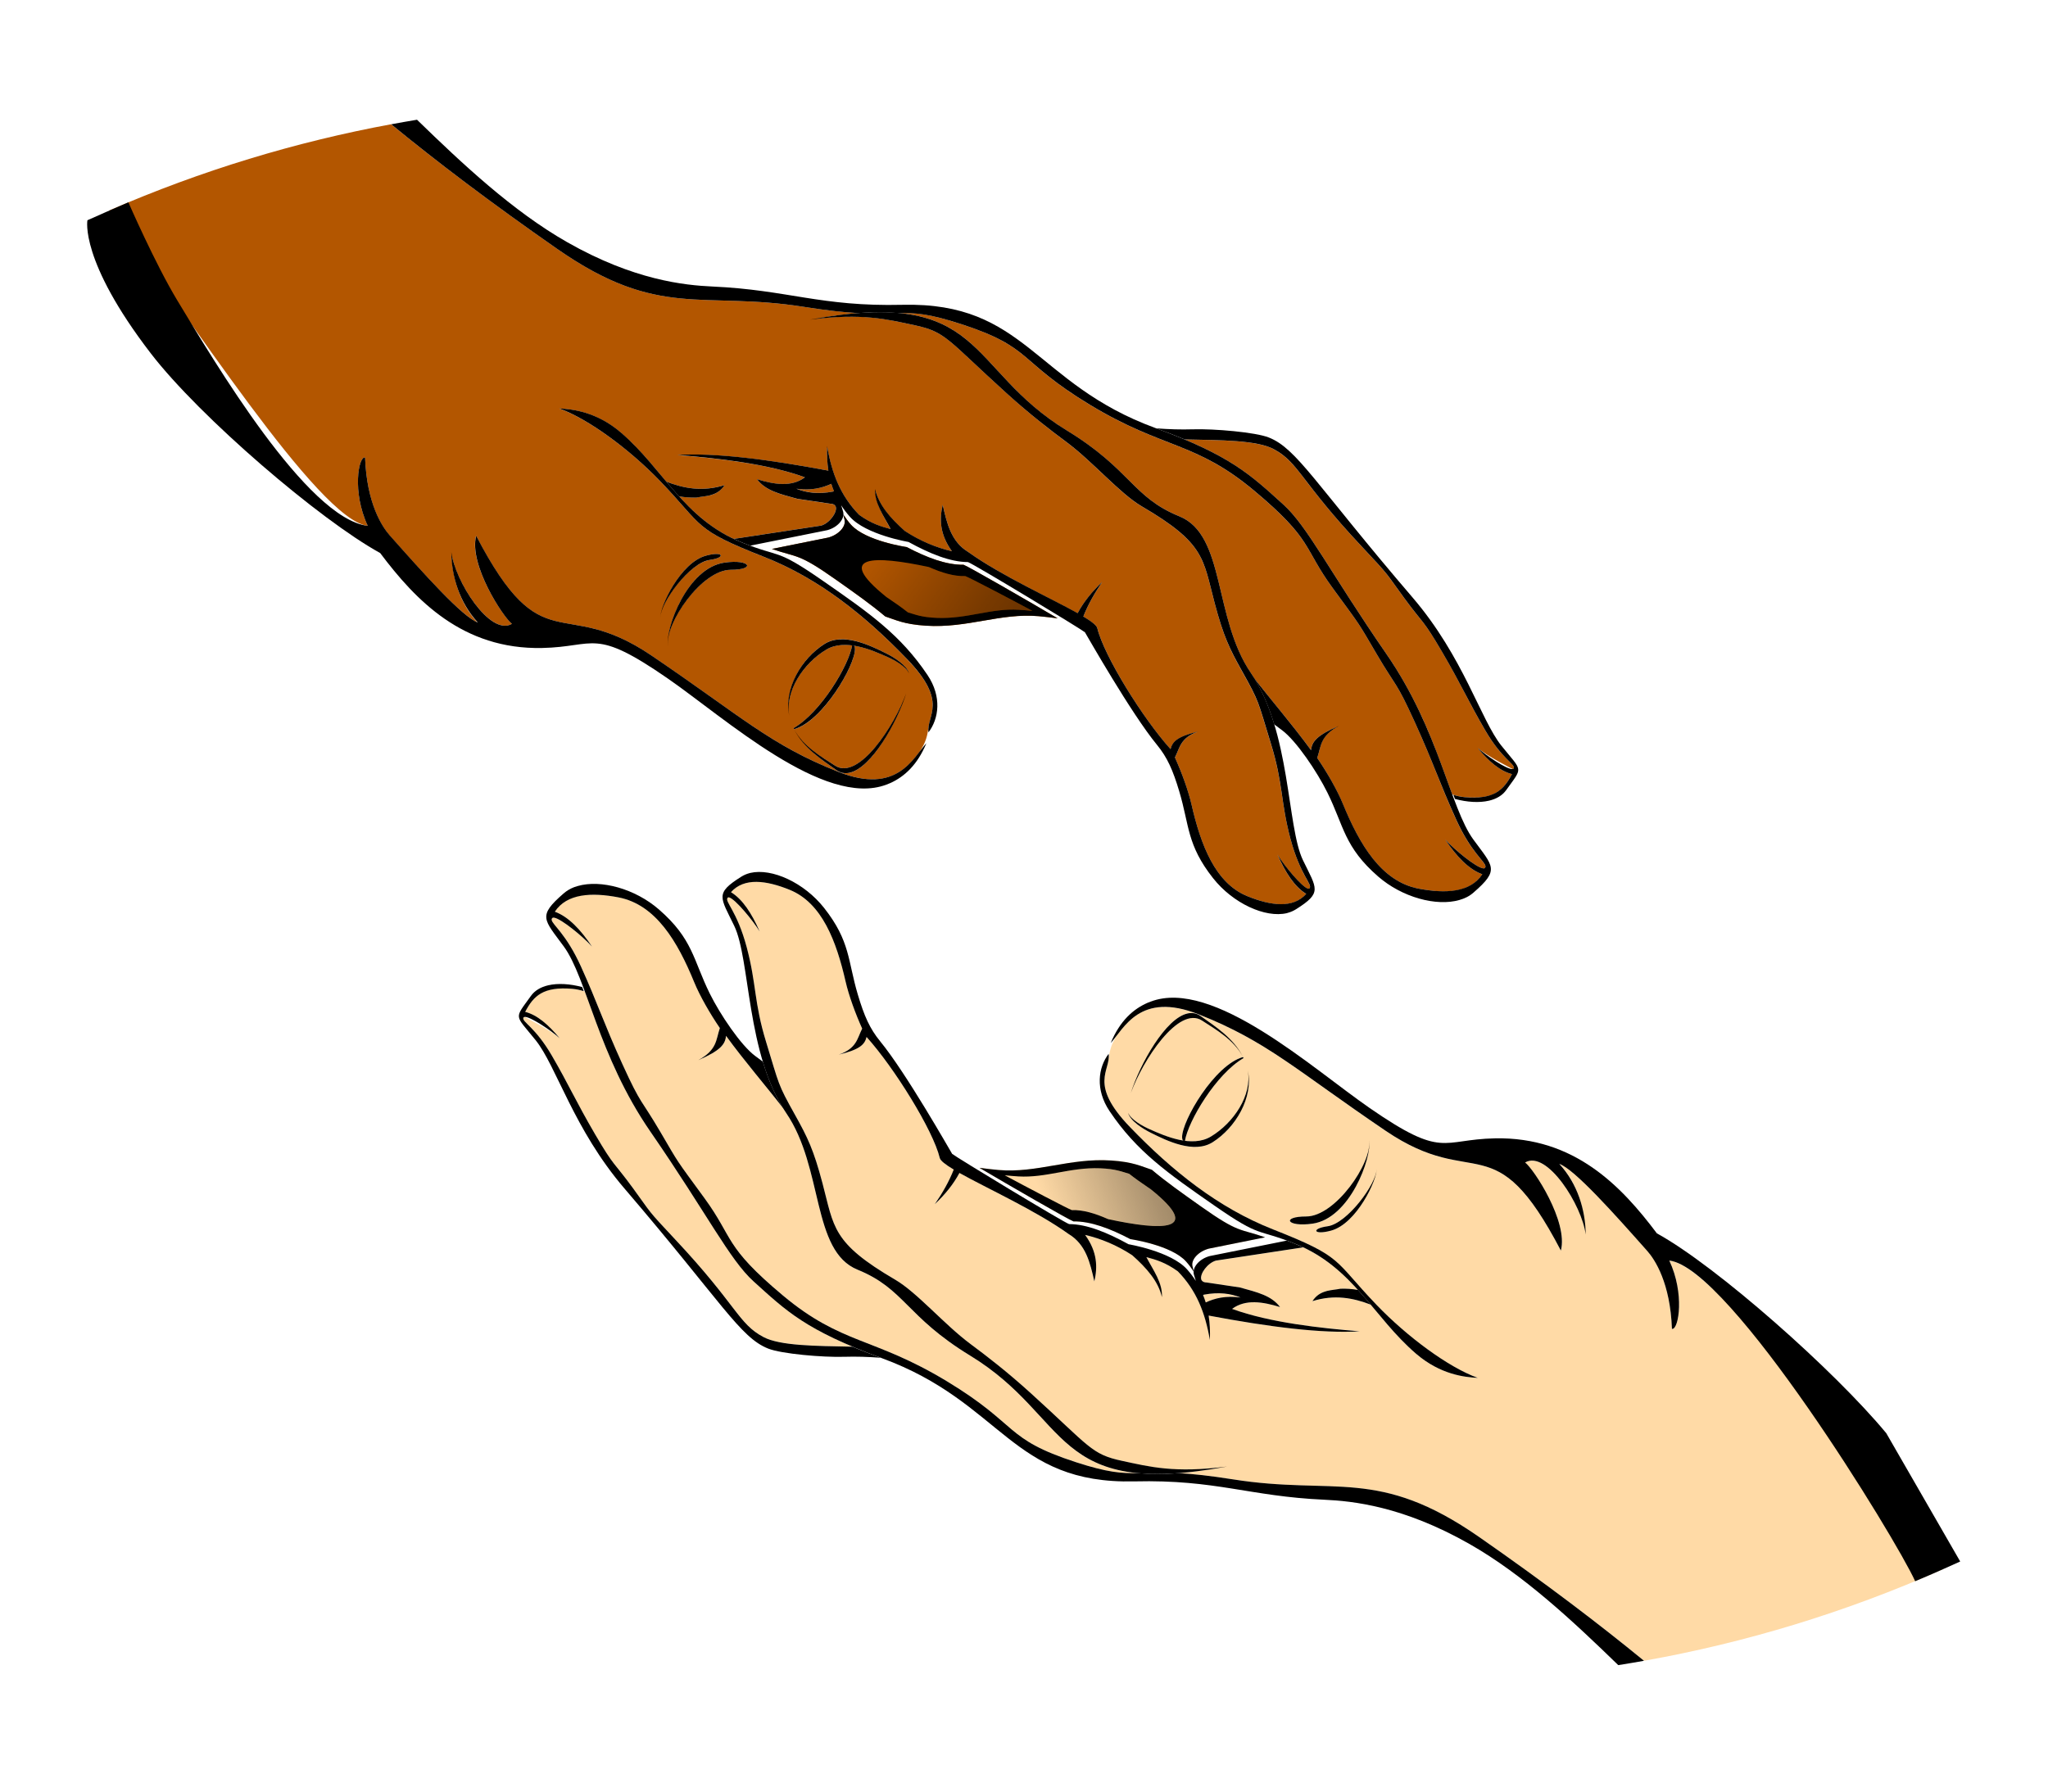 <?xml version="1.0"?><svg width="800" height="700" xmlns="http://www.w3.org/2000/svg" xmlns:xlink="http://www.w3.org/1999/xlink">
 <defs>
  <radialGradient gradientUnits="userSpaceOnUse" cx="79.896" cy="77.945" fx="81.237" fy="122.446" id="radialGradient858" r="68.379" xlink:href="#linearGradient1400"/>
  <linearGradient gradientTransform="scale(0.996,1.005)" id="linearGradient1260" x1="0.925" x2="0.478" xlink:href="#linearGradient883" y1="4.094" y2="0.066"/>
  <linearGradient gradientTransform="scale(0.994,1.006)" id="linearGradient1259" x1="0.921" x2="0.479" xlink:href="#linearGradient883" y1="4.051" y2="0.071"/>
  <linearGradient id="linearGradient938" xlink:href="#linearGradient883"/>
  <linearGradient gradientUnits="userSpaceOnUse" gradientTransform="scale(0.828,1.208)" id="linearGradient882" x1="-83.094" x2="-127.583" xlink:href="#linearGradient1400" y1="483.828" y2="89.232"/>
  <linearGradient gradientUnits="userSpaceOnUse" gradientTransform="scale(0.83,1.205)" id="linearGradient860" x1="-82.735" x2="-127.224" xlink:href="#linearGradient1400" y1="484.029" y2="89.434"/>
  <linearGradient gradientUnits="userSpaceOnUse" gradientTransform="scale(0.965,1.037)" id="linearGradient850" x1="136.494" x2="70.007" xlink:href="#linearGradient883" y1="78.663" y2="82.709"/>
  <linearGradient gradientUnits="userSpaceOnUse" gradientTransform="scale(0.941,1.063)" id="linearGradient849" x1="85.393" x2="52.037" xlink:href="#linearGradient839" y1="106.607" y2="64.024"/>
  <linearGradient gradientUnits="userSpaceOnUse" gradientTransform="scale(1.198,0.835)" id="linearGradient848" x1="36.793" x2="37.082" xlink:href="#linearGradient899" y1="112.006" y2="154.135"/>
  <linearGradient gradientUnits="userSpaceOnUse" gradientTransform="scale(0.831,1.203)" id="linearGradient842" x1="-82.432" x2="-126.921" xlink:href="#linearGradient1400" y1="484.196" y2="89.6"/>
  <linearGradient id="linearGradient839">
   <stop stop-color="#4f4f4f" id="stop840" offset="0"/>
   <stop stop-color="#bebebe" id="stop843" offset="0.274"/>
   <stop stop-color="#fff" id="stop841" offset="1"/>
  </linearGradient>
  <linearGradient id="linearGradient878">
   <stop stop-color="#1f1f1f" id="stop879" offset="0"/>
   <stop stop-color="#000000" stop-opacity="0" id="stop881" offset="1"/>
  </linearGradient>
  <linearGradient id="linearGradient883">
   <stop stop-color="#1f1f1f" stop-opacity="0.554" id="stop884" offset="0"/>
   <stop stop-color="#000000" stop-opacity="0" id="stop885" offset="1"/>
  </linearGradient>
  <linearGradient id="linearGradient899">
   <stop stop-color="#ffffff" stop-opacity="0" id="stop900" offset="0"/>
   <stop stop-color="#ffffff" id="stop901" offset="1"/>
  </linearGradient>
  <linearGradient id="linearGradient1400">
   <stop stop-color="#000000" stop-opacity="0.678" id="stop1401" offset="0"/>
   <stop stop-color="#000000" stop-opacity="0.329" id="stop1403" offset="0.57"/>
   <stop stop-color="#000000" stop-opacity="0" id="stop1402" offset="1"/>
  </linearGradient>
  <radialGradient gradientUnits="userSpaceOnUse" cx="227.005" cy="477.833" fx="240.387" fy="325.766" id="radialGradient852" r="200.732" xlink:href="#linearGradient853"/>
  <linearGradient id="linearGradient853">
   <stop stop-color="#e3f9ff" id="stop854" offset="0"/>
   <stop stop-color="#73bee7" id="stop867" offset="0.362"/>
   <stop stop-color="#438ec5" id="stop856" offset="0.625"/>
   <stop stop-color="#477daf" id="stop1185" offset="0.726"/>
   <stop stop-color="#020407" id="stop855" offset="1"/>
  </linearGradient>
  <linearGradient gradientUnits="userSpaceOnUse" gradientTransform="scale(1.069,0.935)" id="linearGradient870" x1="20.784" x2="63.013" xlink:href="#linearGradient865" y1="161.481" y2="114.754"/>
  <linearGradient id="linearGradient865">
   <stop stop-color="#ffffff" id="stop866" offset="0"/>
   <stop stop-color="#ffffff" stop-opacity="0" id="stop868" offset="1"/>
  </linearGradient>
  <linearGradient gradientUnits="userSpaceOnUse" gradientTransform="scale(1.108,0.902)" id="linearGradient864" x1="105.807" x2="82.344" xlink:href="#linearGradient865" y1="25.611" y2="46.947"/>
  <linearGradient gradientUnits="userSpaceOnUse" id="linearGradient1010" x1="43.398" x2="38.977" xlink:href="#linearGradient865" y1="-53.391" y2="40.054"/>
  <linearGradient gradientUnits="userSpaceOnUse" id="linearGradient1011" x1="52.26" x2="52.26" xlink:href="#linearGradient865" y1="152.044" y2="29.676"/>
  <linearGradient id="linearGradient1530" x1="0.408" x2="0.706" xlink:href="#linearGradient1501" y1="-0.232" y2="0.652"/>
  <linearGradient id="linearGradient1501">
   <stop stop-color="#ffffff" id="stop1502" offset="0"/>
   <stop stop-color="#ffffff" stop-opacity="0" id="stop1504" offset="1"/>
  </linearGradient>
  <radialGradient r="200.732" fy="325.766" fx="240.387" cy="477.833" cx="227.005" gradientUnits="userSpaceOnUse" id="radialGradient10744" xlink:href="#linearGradient853"/>
  <linearGradient y2="114.754" x2="63.013" y1="161.481" x1="20.784" gradientTransform="matrix(2.129,0,0,1.861,-286.948,746.177)" gradientUnits="userSpaceOnUse" id="linearGradient10746" xlink:href="#linearGradient865"/>
  <linearGradient y2="46.947" x2="82.344" y1="25.611" x1="105.807" gradientTransform="matrix(2.206,0,0,1.796,-286.948,746.177)" gradientUnits="userSpaceOnUse" id="linearGradient10748" xlink:href="#linearGradient865"/>
  <linearGradient y2="40.054" x2="38.977" y1="-53.391" x1="43.398" gradientUnits="userSpaceOnUse" id="linearGradient10750" xlink:href="#linearGradient865"/>
  <linearGradient y2="29.676" x2="52.26" y1="152.044" x1="52.26" gradientUnits="userSpaceOnUse" id="linearGradient10752" xlink:href="#linearGradient865"/>
  <linearGradient y2="785.792" x2="-285.045" y1="726.535" x1="-319.257" gradientUnits="userSpaceOnUse" id="linearGradient3321" xlink:href="#linearGradient1400"/>
  <radialGradient r="68.699" fy="752.585" fx="-292.551" cy="752.585" cx="-292.551" gradientTransform="matrix(0.491,0.326,-0.848,1.278,489.56,-113.655)" gradientUnits="userSpaceOnUse" id="radialGradient3323" xlink:href="#linearGradient878"/>
  <radialGradient r="53.832" fy="793.062" fx="-410.959" cy="793.062" cx="-410.959" gradientTransform="matrix(0.467,0.33,-0.79,1.116,428.946,36.854)" gradientUnits="userSpaceOnUse" id="radialGradient3325" xlink:href="#linearGradient878"/>
  <radialGradient r="13.625" fy="682.965" fx="-212.042" cy="682.965" cx="-212.042" gradientTransform="matrix(1.511,0.155,-0.444,4.33,411.19,-2241.259)" gradientUnits="userSpaceOnUse" id="radialGradient3327" xlink:href="#linearGradient878"/>
  <radialGradient r="19.039" fy="712.641" fx="-180.586" cy="712.641" cx="-180.586" gradientTransform="matrix(0.588,0.102,-0.672,3.872,404.586,-2028.467)" gradientUnits="userSpaceOnUse" id="radialGradient3329" xlink:href="#linearGradient878"/>
  <radialGradient r="88.203" fy="923.948" fx="-324.666" cy="923.948" cx="-324.666" gradientTransform="matrix(1.068,-0.981,0.412,0.449,-358.699,192.437)" gradientUnits="userSpaceOnUse" id="radialGradient3331" xlink:href="#linearGradient878"/>
  <radialGradient r="88.203" fy="923.948" fx="-324.666" cy="923.948" cx="-324.666" gradientTransform="matrix(1.425,-1.309,0.55,0.599,-324.523,-74.811)" gradientUnits="userSpaceOnUse" id="radialGradient4207" xlink:href="#linearGradient878"/>
  <radialGradient r="19.039" fy="712.641" fx="-180.586" cy="712.641" cx="-180.586" gradientTransform="matrix(0.785,0.136,-0.897,5.167,694.014,-3038.414)" gradientUnits="userSpaceOnUse" id="radialGradient4210" xlink:href="#linearGradient878"/>
  <radialGradient r="13.625" fy="682.965" fx="-212.042" cy="682.965" cx="-212.042" gradientTransform="matrix(2.017,0.207,-0.592,5.778,702.826,-3322.366)" gradientUnits="userSpaceOnUse" id="radialGradient4213" xlink:href="#linearGradient878"/>
  <radialGradient r="53.832" fy="793.062" fx="-410.959" cy="793.062" cx="-410.959" gradientTransform="matrix(0.623,0.441,-1.054,1.489,726.519,-282.422)" gradientUnits="userSpaceOnUse" id="radialGradient4219" xlink:href="#linearGradient878"/>
  <radialGradient r="68.699" fy="752.585" fx="-292.551" cy="752.585" cx="-292.551" gradientTransform="matrix(0.656,0.435,-1.132,1.705,807.404,-483.263)" gradientUnits="userSpaceOnUse" id="radialGradient4222" xlink:href="#linearGradient878"/>
  <linearGradient gradientTransform="matrix(1.334,0,0,1.334,154.129,-331.601)" y2="785.792" x2="-285.045" y1="726.535" x1="-319.257" gradientUnits="userSpaceOnUse" id="linearGradient4234" xlink:href="#linearGradient1400"/>
  <linearGradient y2="785.792" x2="-285.045" y1="726.535" x1="-319.257" gradientTransform="matrix(-1.334,0,0,1.334,-1106.94,-331.601)" gradientUnits="userSpaceOnUse" id="linearGradient4278" xlink:href="#linearGradient1400"/>
  <radialGradient r="68.699" fy="752.585" fx="-292.551" cy="752.585" cx="-292.551" gradientTransform="matrix(-0.656,0.435,1.132,1.705,-1760.216,-483.263)" gradientUnits="userSpaceOnUse" id="radialGradient4280" xlink:href="#linearGradient878"/>
  <radialGradient r="53.832" fy="793.062" fx="-410.959" cy="793.062" cx="-410.959" gradientTransform="matrix(-0.623,0.441,1.054,1.489,-1679.331,-282.422)" gradientUnits="userSpaceOnUse" id="radialGradient4282" xlink:href="#linearGradient878"/>
  <radialGradient r="13.625" fy="682.965" fx="-212.042" cy="682.965" cx="-212.042" gradientTransform="matrix(-2.017,0.207,0.592,5.778,-1655.638,-3322.366)" gradientUnits="userSpaceOnUse" id="radialGradient4284" xlink:href="#linearGradient878"/>
  <radialGradient r="19.039" fy="712.641" fx="-180.586" cy="712.641" cx="-180.586" gradientTransform="matrix(-0.785,0.136,0.897,5.167,-1646.825,-3038.414)" gradientUnits="userSpaceOnUse" id="radialGradient4286" xlink:href="#linearGradient878"/>
  <radialGradient r="88.203" fy="923.948" fx="-324.666" cy="923.948" cx="-324.666" gradientTransform="matrix(-1.425,-1.309,-0.55,0.599,-628.288,-74.811)" gradientUnits="userSpaceOnUse" id="radialGradient4288" xlink:href="#linearGradient878"/>
  <linearGradient y2="785.792" x2="-285.045" y1="726.535" x1="-319.257" gradientTransform="matrix(1.334,0,0,1.334,154.129,-331.601)" gradientUnits="userSpaceOnUse" id="linearGradient5287" xlink:href="#linearGradient1400"/>
  <radialGradient r="68.699" fy="752.585" fx="-292.551" cy="752.585" cx="-292.551" gradientTransform="matrix(0.656,0.435,-1.132,1.705,807.404,-483.263)" gradientUnits="userSpaceOnUse" id="radialGradient5289" xlink:href="#linearGradient878"/>
  <radialGradient r="53.832" fy="793.062" fx="-410.959" cy="793.062" cx="-410.959" gradientTransform="matrix(0.623,0.441,-1.054,1.489,726.519,-282.422)" gradientUnits="userSpaceOnUse" id="radialGradient5291" xlink:href="#linearGradient878"/>
  <radialGradient r="13.625" fy="682.965" fx="-212.042" cy="682.965" cx="-212.042" gradientTransform="matrix(2.017,0.207,-0.592,5.778,702.826,-3322.366)" gradientUnits="userSpaceOnUse" id="radialGradient5293" xlink:href="#linearGradient878"/>
  <radialGradient r="19.039" fy="712.641" fx="-180.586" cy="712.641" cx="-180.586" gradientTransform="matrix(0.785,0.136,-0.897,5.167,694.014,-3038.414)" gradientUnits="userSpaceOnUse" id="radialGradient5295" xlink:href="#linearGradient878"/>
  <radialGradient r="88.203" fy="923.948" fx="-324.666" cy="923.948" cx="-324.666" gradientTransform="matrix(1.425,-1.309,0.55,0.599,-324.523,-74.811)" gradientUnits="userSpaceOnUse" id="radialGradient5297" xlink:href="#linearGradient878"/>
  <linearGradient y2="785.792" x2="-285.045" y1="726.535" x1="-319.257" gradientTransform="matrix(-1.334,0,0,1.334,-1106.94,-331.601)" gradientUnits="userSpaceOnUse" id="linearGradient5299" xlink:href="#linearGradient1400"/>
  <radialGradient r="68.699" fy="752.585" fx="-292.551" cy="752.585" cx="-292.551" gradientTransform="matrix(-0.656,0.435,1.132,1.705,-1760.216,-483.263)" gradientUnits="userSpaceOnUse" id="radialGradient5301" xlink:href="#linearGradient878"/>
  <radialGradient r="53.832" fy="793.062" fx="-410.959" cy="793.062" cx="-410.959" gradientTransform="matrix(-0.623,0.441,1.054,1.489,-1679.331,-282.422)" gradientUnits="userSpaceOnUse" id="radialGradient5303" xlink:href="#linearGradient878"/>
  <radialGradient r="13.625" fy="682.965" fx="-212.042" cy="682.965" cx="-212.042" gradientTransform="matrix(-2.017,0.207,0.592,5.778,-1655.638,-3322.366)" gradientUnits="userSpaceOnUse" id="radialGradient5305" xlink:href="#linearGradient878"/>
  <radialGradient r="19.039" fy="712.641" fx="-180.586" cy="712.641" cx="-180.586" gradientTransform="matrix(-0.785,0.136,0.897,5.167,-1646.825,-3038.414)" gradientUnits="userSpaceOnUse" id="radialGradient5307" xlink:href="#linearGradient878"/>
  <radialGradient r="88.203" fy="923.948" fx="-324.666" cy="923.948" cx="-324.666" gradientTransform="matrix(-1.425,-1.309,-0.55,0.599,-628.288,-74.811)" gradientUnits="userSpaceOnUse" id="radialGradient5309" xlink:href="#linearGradient878"/>.str0 {stroke:#1F1A17;stroke-width:0.0762}
    .fil0 {fill:none}
  <radialGradient r="13.625" fy="682.965" fx="-212.042" cy="682.965" cx="-212.042" gradientTransform="matrix(2.017,0.207,-0.592,5.778,702.826,-3322.366)" gradientUnits="userSpaceOnUse" id="radialGradient1588" xlink:href="#linearGradient878"/>
  <radialGradient r="19.039" fy="712.641" fx="-180.586" cy="712.641" cx="-180.586" gradientTransform="matrix(0.785,0.136,-0.897,5.167,694.014,-3038.414)" gradientUnits="userSpaceOnUse" id="radialGradient1590" xlink:href="#linearGradient878"/>
  <radialGradient r="88.203" fy="923.948" fx="-324.666" cy="923.948" cx="-324.666" gradientTransform="matrix(1.425,-1.309,0.55,0.599,-324.523,-74.811)" gradientUnits="userSpaceOnUse" id="radialGradient1592" xlink:href="#linearGradient878"/>
  <linearGradient y2="1" x2="0.501" y1="-0.764" x1="1.32" id="linearGradient1668" xlink:href="#linearGradient1400"/>
  <radialGradient r="68.699" fy="752.585" fx="-292.551" cy="752.585" cx="-292.551" gradientTransform="matrix(-0.656,0.435,1.132,1.705,-1760.216,-483.263)" gradientUnits="userSpaceOnUse" id="radialGradient1670" xlink:href="#linearGradient878"/>
  <radialGradient r="53.832" fy="793.062" fx="-410.959" cy="793.062" cx="-410.959" gradientTransform="matrix(-0.623,0.441,1.054,1.489,-1679.331,-282.422)" gradientUnits="userSpaceOnUse" id="radialGradient1672" xlink:href="#linearGradient878"/>
  <radialGradient r="13.625" fy="682.965" fx="-212.042" cy="682.965" cx="-212.042" gradientTransform="matrix(-2.017,0.207,0.592,5.778,-1655.638,-3322.366)" gradientUnits="userSpaceOnUse" id="radialGradient1674" xlink:href="#linearGradient878"/>
  <radialGradient r="19.039" fy="712.641" fx="-180.586" cy="712.641" cx="-180.586" gradientTransform="matrix(-0.785,0.136,0.897,5.167,-1646.825,-3038.414)" gradientUnits="userSpaceOnUse" id="radialGradient1676" xlink:href="#linearGradient878"/>
  <radialGradient r="88.203" fy="923.948" fx="-324.666" cy="923.948" cx="-324.666" gradientTransform="matrix(-1.425,-1.309,-0.55,0.599,-628.288,-74.811)" gradientUnits="userSpaceOnUse" id="radialGradient1678" xlink:href="#linearGradient878"/>
  <linearGradient y2="1" x2="0.499" y1="-0.764" x1="-0.32" id="linearGradient1702" xlink:href="#linearGradient1400"/>
  <radialGradient r="68.699" fy="752.585" fx="-292.551" cy="752.585" cx="-292.551" gradientTransform="matrix(0.656,0.435,-1.132,1.705,807.404,-483.263)" gradientUnits="userSpaceOnUse" id="radialGradient1704" xlink:href="#linearGradient878"/>
  <radialGradient r="53.832" fy="793.062" fx="-410.959" cy="793.062" cx="-410.959" gradientTransform="matrix(0.623,0.441,-1.054,1.489,726.519,-282.422)" gradientUnits="userSpaceOnUse" id="radialGradient1706" xlink:href="#linearGradient878"/></defs>
 <g>
  <title>Layer 1</title>
  <g transform="rotate(-23.939 393.046 385.177)" id="layer1">
   <g transform="matrix(-0.377 -1.408 -1.408 0.377 1662.87 829.72)" id="g1680">
    <path fill="#ffdaa6" fill-rule="nonzero" stroke-width="10" stroke-linecap="round" stroke-linejoin="round" stroke-miterlimit="4" d="m611.515,838.991c-0.023,-0.085 -0.066,-0.172 -0.091,-0.257c-0.033,-0.112 -0.055,-0.232 -0.092,-0.343c-0.018,-0.054 -0.025,-0.108 -0.043,-0.162c-0.018,-0.053 -0.024,-0.109 -0.043,-0.162c-1.204,-3.334 -4.072,-6.517 -7.586,-9.486c-7.785,-6.575 -19.174,-4.893 -30.438,-1.522c-3.826,1.145 -9.253,2.028 -13.885,2.4c-1.722,2.732 -4.036,4.09 -3.173,9.489c-1.605,-5.947 -1.099,-7.911 0.495,-9.464c-8.314,0.418 -17.036,0.127 -24.285,0.272c-0.002,0.001 -0.017,0.005 -0.02,0.005c-0.01,-0.002 -0.061,-0.022 -0.071,-0.024c-0.003,0.001 -0.018,0.005 -0.02,0.005c-0.591,0.077 -1.176,0.145 -1.767,0.192c-17.852,1.435 -33.051,17.993 -44.737,11.533c-11.939,-6.6 -17.892,-2.228 -36.885,-9.018c-23.618,-8.444 -36.987,0.922 -52.693,-15.088c2.616,3.381 5.192,6.105 12.659,10.963c17.135,11.147 17.108,5.479 38.682,13.3c21.556,7.814 25.203,15.732 45.446,19.715c20.335,4.001 20.03,0.637 33.532,-0.021c13.502,-0.658 10.932,-0.417 21.233,-1.965c10.301,-1.548 8.582,-0.43 20.456,-3.489c11.875,-3.059 16.905,-5.122 27.389,-7.837c9.174,-2.375 13.314,-1.098 14.551,-1.691c0.022,-0.011 0.056,-0.03 0.075,-0.042c0.019,-0.012 0.052,-0.048 0.07,-0.062c0.009,-0.007 0.027,-0.024 0.035,-0.031c0.008,-0.008 0.028,-0.023 0.035,-0.031c0.007,-0.008 0.028,-0.023 0.035,-0.031c0.013,-0.017 0.033,-0.058 0.044,-0.077c0.003,-0.005 0.012,-0.021 0.015,-0.026c0.003,-0.005 0.012,-0.021 0.015,-0.026c0.007,-0.016 0.023,-0.035 0.03,-0.051c0.001,-0 0.014,-0.004 0.02,-0.005c-0.001,-0.003 -0.01,-0.038 -0.011,-0.04c-0.001,-0.002 -0.005,-0.017 -0.005,-0.02c0.004,-0.006 0.031,-0.025 0.035,-0.031c-0.001,-0.002 -0.01,-0.038 -0.011,-0.04c0.002,-0.011 0.007,-0.035 0.009,-0.046c-0.001,-0.001 -0.009,-0.034 -0.011,-0.04c-0.007,-0.008 -0.023,-0.027 -0.031,-0.035c-0.001,-0.002 -0.01,-0.038 -0.011,-0.04c-0.001,-0.003 -0.005,-0.017 -0.005,-0.02c-0.01,-0.012 -0.047,-0.039 -0.057,-0.05c-0.001,-0.002 -0.005,-0.017 -0.005,-0.02c-0.02,-0.025 -0.049,-0.07 -0.067,-0.09c-0.023,-0.021 -0.063,-0.047 -0.082,-0.065c-1.481,-1.294 -8.679,-2.811 -12.373,-3.028c5.463,-0.481 10.186,-0.137 13.536,1.873c0.568,-1.78 0.567,-3.541 0.104,-5.268zm-25.961,-38.468c-1.132,-3.519 -4.702,-6.437 -9.139,-8.896c-8.169,-4.527 -18.545,-1.122 -28.563,3.778c-3.403,1.664 -8.33,3.365 -12.592,4.478c-1.231,2.741 -3.163,4.398 -1.536,9.137c-2.401,-5.129 -2.212,-6.982 -0.932,-8.649c-11.034,-0.602 -30.688,1.85 -37.575,5.132c-0.006,0.003 -0.015,0.003 -0.02,0.005c-0.727,0.308 -2.398,-0.117 -4.745,-0.98c-1.679,2.952 -2.96,6.191 -4.031,9.762c0.291,-3.785 1.034,-7.247 2.367,-10.399c-7.76,-3.101 -20.721,-9.575 -31.134,-12.443c-5.079,-1.868 -9.63,0.372 -14.196,2.613c2.444,-3.122 5.601,-5.599 11.234,-5.911c-3.439,-2.658 -7.403,-4.885 -12.156,-6.421c-4.877,-0.811 -9.487,-1.071 -13.331,0.671c2.852,-2.314 6.826,-2.545 10.547,-3.302c-2.133,-1.54 -4.265,-3.052 -8.232,-4.138c-7.016,-0.67 -13.169,1.195 -19.593,4.773c1.681,-1.467 3.374,-2.71 5.147,-3.739c-12.575,-10.707 -22.821,-20.585 -28.691,-28.859c7.169,7.544 16.884,17.28 26.124,22.835c-0.18,-4.51 -3.725,-7.641 -7.676,-10.306c3.897,-0.139 6.925,2.264 10.834,5.043l6.668,6.138c0.123,0.153 0.277,0.293 0.407,0.389c0.095,0.068 0.215,0.136 0.307,0.177c0.01,0.005 0.033,0.019 0.051,0.03c0.004,0.003 0.047,0.028 0.051,0.03c0.003,-0.001 0.018,-0.005 0.02,-0.005c0.003,-0.001 0.017,-0.004 0.02,-0.005c0.066,0.018 0.158,0.035 0.229,0.047c0.011,0.002 0.035,0.007 0.046,0.009c0.002,-0.001 0.038,-0.01 0.04,-0.011c0.002,-0.001 0.018,-0.005 0.02,-0.005c0.027,-0 0.085,0.015 0.112,0.013c0.025,-0.005 0.097,-0.026 0.121,-0.032c0.003,-0.001 0.018,-0.005 0.02,-0.005c0.003,-0.001 0.018,-0.005 0.02,-0.005c0.018,-0.011 0.053,-0.051 0.07,-0.062c0.002,-0.001 0.038,-0.01 0.04,-0.011c1.373,-0.637 2.3,-4.009 1.398,-6.177l-11.956,-20.461c-6.138,-2.961 -12.109,-3.885 -18.105,-4.221c1.213,1.042 2.274,2.189 3.218,3.446c0.556,1.062 1.29,2.072 1.798,3.156c0.053,0.112 0.105,0.213 0.153,0.327c0.543,1.292 0.742,2.693 0.171,4.436c-2.279,-5.745 -6.15,-9.011 -10.518,-11.537c-0.011,-0.007 -0.014,-0.008 -0.026,-0.015c-5.852,-0.114 -11.764,-0.059 -17.877,-1.186c-8.454,-1.558 -13.05,-6.189 -15.392,-8.801c7.109,4.326 20.467,7.804 32.24,8.812c16.885,1.446 15.406,-1.227 33.21,8.877c13.814,7.84 29.199,11.147 45.371,12.569c14.354,1.262 15.023,-4.014 17.746,-6.898c1.592,-1.677 2.797,-3.135 3.727,-6.13c1.299,-5.394 2.857,-13.267 -9.497,-20.254c-17.148,-9.699 -27.87,-10.864 -55.789,-19.369c-27.919,-8.505 -16.379,-24.053 -54.49,-16.382c4.749,-6.433 21.617,-8.059 24.425,-7.346c-0.966,-6.496 -17.503,-4.811 -24.589,-0.946c5.034,-3.818 11.563,-6.449 18.41,-6.037c-3.97,-2.198 -19.682,-3.025 -32.843,-3.628c-3.111,-0.142 -10.564,0.624 -20.396,7.998c-0.005,-0.006 -0.02,-0.023 -0.031,-0.035c-0.011,-0.012 -0.05,-0.042 -0.057,-0.05c-0.007,-0.008 -0.029,-0.047 -0.036,-0.055c-0.002,-0.006 -0.005,-0.019 -0.005,-0.02c-0.008,-0.008 -0.03,-0.048 -0.036,-0.055c-0.001,-0.003 -0.004,-0.017 -0.005,-0.02c-0.004,-0.015 -0.013,-0.05 -0.016,-0.061c-0.001,-0.003 -0.004,-0.015 -0.005,-0.02c-0.001,-0.003 -0.005,-0.018 -0.005,-0.02c0.002,-0.011 0.002,-0.055 0.004,-0.066c-0.001,-0.002 -0.005,-0.017 -0.005,-0.02c-0.06,-1.932 5.994,-8.331 14.89,-10.528c-9.512,-9.28 -75.621,-4.894 -110.451,-5.046c7.421,27.684 17.999,53.678 31.237,77.715c15.151,3.151 32.559,7.43 53.483,13.513c31.835,9.254 32.947,23.042 53.602,41.671c4.632,4.178 7.883,7.457 10.317,10.14c0.001,-0 0.014,-0.004 0.02,-0.005c-1.913,-2.787 -3.85,-6.015 -5.891,-9.702c7.031,11.087 12.453,15.017 18.002,19.512c6.656,5.392 8.281,4.369 29.466,7.672c8.575,1.337 15.141,2.893 20.455,4.262c8.561,2.206 19.716,2.443 26.116,4.867c18.425,6.978 21.16,3.922 32.418,-1.108c8.433,-3.768 11.962,-4.606 18.865,-5.791c9.494,-1.63 8.657,-1.673 20.005,-6.226c10.429,-4.185 13.61,-7.692 22.994,-11.877c8.724,-3.891 12.731,-3.193 13.48,-4.153c0.017,-0.025 0.046,-0.075 0.059,-0.102c0.008,-0.014 0.016,-0.057 0.024,-0.071c0.002,-0.011 0.023,-0.061 0.024,-0.071c0.002,-0.011 0.007,-0.035 0.009,-0.046c-0.003,-0.002 -0.027,-0.033 -0.031,-0.035c-0.002,-0.006 -0.005,-0.017 -0.005,-0.02c0.004,-0.006 0.011,-0.02 0.015,-0.026c-0.001,-0.003 -0.01,-0.038 -0.011,-0.04c-0.007,-0.008 -0.024,-0.027 -0.031,-0.035c-0.001,-0.003 -0.01,-0.038 -0.011,-0.04c-0.001,-0.002 -0.005,-0.018 -0.005,-0.02c-0.004,-0.002 -0.043,-0.008 -0.046,-0.009c-0.003,-0.002 -0.028,-0.033 -0.031,-0.035c-0.007,-0.008 -0.024,-0.027 -0.031,-0.035c-0.007,-0.008 -0.049,-0.042 -0.057,-0.05c-1.412,-0.963 -8.736,-1.073 -12.201,-0.606c5.098,-1.39 9.594,-1.87 13.037,-0.635c0.219,-1.31 0.117,-2.546 -0.26,-3.719zm10.845,59.06c-0.598,-1.79 -1.893,-3.724 -4.047,-5.974c-0.706,-0.737 -1.508,-1.387 -2.392,-1.979l-0.267,-0.188c-10.281,3.476 -23.754,8.695 -40.29,9.951c-26.706,2.029 -40.012,5.065 -48.587,3.709c-9.997,-1.581 -16.721,-2.367 -30.224,-9.612c6.44,7.662 12.357,14.914 16.954,16.892c7.058,3.036 11.005,0.182 35.194,1.98c11.377,0.846 9.21,0.577 17.991,0.159c8.781,-0.418 7.256,0.396 17.487,-1.157c10.232,-1.552 14.64,-2.861 23.675,-4.244c8.547,-1.308 11.805,0.45 12.601,-0.324c0.003,-0.003 0.012,-0.022 0.015,-0.026c0.009,-0.01 0.027,-0.02 0.035,-0.031c0.016,-0.023 0.046,-0.076 0.059,-0.102c0.002,-0.003 0.013,-0.022 0.015,-0.026c-0.001,-0.003 -0.01,-0.038 -0.011,-0.04c-0.001,-0.003 -0.004,-0.017 -0.005,-0.02c0.002,-0.003 0.013,-0.022 0.015,-0.026c-0.001,-0.002 -0.01,-0.037 -0.011,-0.04c-0.001,-0.003 -0.005,-0.018 -0.005,-0.02c-0.001,-0.001 -0.004,-0.014 -0.005,-0.02c-0.001,-0.003 -0.01,-0.037 -0.011,-0.04c-0.001,-0.003 -0.005,-0.018 -0.005,-0.02c-0,-0.002 -0.005,-0.018 -0.005,-0.02c-0.003,-0.002 -0.027,-0.033 -0.031,-0.035c-0.001,-0.005 -0.005,-0.018 -0.005,-0.02c-0,-0.001 -7.058,-3.189 -10.264,-3.723c4.647,0.06 8.589,0.768 11.237,2.748c1.152,-2.647 1.745,-4.987 0.933,-7.59c-0.018,-0.057 -0.024,-0.104 -0.043,-0.162zm-112.533,-129.654c0.012,0.026 0.011,0.055 0.022,0.081c0.001,0.003 0.005,0.017 0.005,0.02c0.002,0.01 0.008,0.03 0.011,0.04c0.001,0.004 0.004,0.016 0.005,0.02c0.007,0.022 0.016,0.058 0.022,0.081c0.001,0.002 0.004,0.015 0.005,0.02c0.033,0.095 0.052,0.204 0.081,0.303c1.544,5.293 -2.285,15.323 -6.084,21.896c4.325,-8.403 8.319,-22.583 1.755,-24.72c-3.337,-1.086 -7.192,-2.625 -11.151,-2.75c4.399,-0.101 8.658,1.245 12.32,2.263c1.28,0.356 2.173,1.134 2.736,2.211c0.089,0.17 0.19,0.35 0.273,0.533zm-15.765,-5.021c0.006,0.001 -0.001,0.019 0.005,0.02c-0.013,-0.002 -0.013,-0.014 -0.026,-0.015c0.003,0 0.017,-0.006 0.02,-0.005zm18.391,73.969c-1.201,-1.144 -2.432,-2.328 -3.647,-3.591c-7.2,-7.483 -9.442,-16.891 -17.011,-25.104c-4.049,-4.394 -6.334,-5.318 -8.755,-6.899c-0.003,-0.002 -0.037,-0.004 -0.046,-0.009c-4.825,-0.92 -9.876,-2.371 -15.901,-4.075c-12.118,-3.427 -10.954,-4.272 -17.239,-8.177l7.124,13.658c1.14,2.59 0.723,5.51 -0.878,6.341l-1.129,0.714c1.087,-0.127 1.965,-0.199 3.123,-0.144c5.929,0.282 14.072,7.834 14.072,7.834c5.593,2.425 10.407,5.225 13.268,8.873c1.131,0.707 18.405,7.363 27.019,10.579zm-20.959,-72.805c0.001,0.001 0.005,0.019 0.005,0.02c0.002,0.009 0.009,0.031 0.011,0.04c0.001,0.003 0.004,0.017 0.005,0.02c0.006,0.02 0.012,0.043 0.016,0.061c0.008,0.033 0.024,0.091 0.032,0.121c2.203,7.599 -3.516,22.559 -6.912,25.192c-0.003,0.002 -0.017,0.003 -0.02,0.005c-0.019,0.013 -0.04,0.026 -0.055,0.036c-0.195,0.129 -0.436,0.213 -0.68,0.29c0.001,0.002 0.01,0.039 0.011,0.04c2.481,2.21 5.618,3.838 7.876,4.991c1.742,0.89 4.555,2.08 6.566,1.878c-2.194,0.532 -5.471,-0.617 -7.468,-1.528c-4.328,-1.975 -11.679,-5.364 -12.37,-11.257c-0.751,-6.41 1.775,-14.138 7.071,-18.133c0.042,-0.032 0.083,-0.067 0.125,-0.099c-0.043,0.036 -0.082,0.062 -0.125,0.099c-4.544,3.881 -6.455,11.312 -5.59,17.52c0.336,2.41 1.698,4.43 3.482,6.125c3.618,-4.112 8.699,-17.855 7.387,-26.164c0.098,-0.021 0.211,-0.042 0.308,-0.061c0.098,0.224 0.195,0.464 0.276,0.706c0.002,0.007 0.009,0.03 0.011,0.04c0.001,0.002 0.005,0.018 0.005,0.02c0.002,0.002 0.004,0.018 0.005,0.02c0.002,0.002 0.024,0.013 0.026,0.015zm-41.036,-11.175c-4.34,5.532 -7.433,18.794 -3.192,24.044c1.426,1.766 2.013,3.031 2.025,3.679c-0,0.022 0.003,0.066 0.001,0.086c-0.002,0.011 -0.002,0.055 -0.004,0.066c0.002,0.006 0.005,0.019 0.005,0.02c-0.002,0.009 -0.021,0.055 -0.024,0.071c-0.004,0.006 -0.011,0.02 -0.015,0.026c-0.003,0.006 -0.011,0.02 -0.015,0.026c-0.003,0.005 -0.027,0.047 -0.03,0.051c-0.004,0.007 -0.012,0.021 -0.015,0.026c-0.012,0.011 -0.047,0.029 -0.055,0.036c-0.008,0.007 -0.021,0.044 -0.03,0.051c-0.003,0.001 -0.038,0.01 -0.04,0.011c-0.003,0.001 -0.018,0.005 -0.02,0.005c-0.006,0.001 -0.018,0.005 -0.02,0.005c-0.005,0.001 -0.035,0.01 -0.04,0.011c-0.009,0.003 -0.031,0.008 -0.04,0.011c-0.003,0.001 -0.038,0.01 -0.04,0.011c-0.011,-0.002 -0.04,-0.027 -0.051,-0.03c-0.009,0.003 -0.051,0.014 -0.061,0.016c-0.016,-0.003 -0.056,-0.002 -0.066,-0.004c-0.807,-0.161 -2.378,-1.519 -4.024,-4.27c-4.403,-7.359 1.379,-19.091 5.751,-23.95zm-6.913,3.693c-2.425,4.731 -4.105,13.9 -1.901,17.549c0.874,1.447 1.153,2.489 1.069,2.94c-0.002,0.01 -0.007,0.035 -0.009,0.046c-0.001,0.001 -0.013,0.023 -0.015,0.026c-0.002,0.003 -0.014,0.024 -0.015,0.026c-0.004,0.006 -0.013,0.022 -0.015,0.026c-0.008,0.007 -0.047,0.03 -0.055,0.036c-0.008,0.008 -0.021,0.044 -0.03,0.051c-0.014,0.004 -0.051,0.014 -0.061,0.016c-0.003,0.001 -0.018,0.005 -0.02,0.005c-0.033,-0.005 -0.112,-0.022 -0.137,-0.028c-0.48,-0.146 -1.359,-1.159 -2.235,-3.169c-2.23,-5.119 0.825,-13.309 3.424,-17.524zm4.731,55.069c-0.007,-0.004 -0.023,-0.013 -0.026,-0.015c-0.001,-0.005 -0.004,-0.017 -0.005,-0.02c-0.004,-0.015 -0.014,-0.05 -0.016,-0.061c-0.006,-0.03 -0.019,-0.076 -0.027,-0.101c-0.001,-0.002 -0.01,-0.037 -0.011,-0.04c-0.003,-0.002 -0.022,-0.013 -0.026,-0.015c-1.909,-3.543 -4.204,-5.653 -6.678,-7.066c2.893,2.77 4.139,5.433 4.792,8.026c0.66,-0.268 1.329,-0.461 2.008,-0.668c-0.001,-0.003 -0.01,-0.038 -0.011,-0.04z" id="rect1424"/>
    <path fill="#000000" fill-rule="evenodd" stroke-width="1px" d="m486.488,798.882c-1.201,-1.144 -2.433,-2.324 -3.648,-3.587c-7.2,-7.483 -9.446,-16.899 -17.014,-25.113c-4.049,-4.394 -6.333,-5.319 -8.754,-6.9c-0.004,-0.002 -0.03,-0.018 -0.034,-0.02c-4.825,-0.92 -9.883,-2.354 -15.909,-4.058c-12.118,-3.427 -10.96,-4.274 -17.244,-8.178l7.128,13.663c1.14,2.59 0.726,5.5 -0.875,6.331l-1.518,0.696c1.139,-0.141 2.303,-0.192 3.518,-0.134c5.929,0.282 14.063,7.846 14.064,7.846c5.593,2.425 10.407,5.22 13.268,8.868c1.131,0.707 18.405,7.37 27.019,10.586zm-5.815,-4.018c-5.866,-2.458 -17.61,-7.519 -18.556,-8.116c-1.796,-2.389 -4.619,-4.315 -7.94,-6.02c-0.002,-0.001 -0.032,-0.018 -0.034,-0.02c-0.004,-0.004 -0.003,-0.023 -0.007,-0.027c-0.002,-0.002 -0.025,0.008 -0.027,0.007c-11.515,-9.3 -18.723,-17.77 -0.986,-13.922c0.002,-0.002 0.025,-0.006 0.027,-0.007c0.129,0.041 0.253,0.089 0.381,0.129c0.003,0 0.024,-0.007 0.027,-0.007c0.005,0 0.022,-0.008 0.027,-0.007c0.003,0 0.005,0.026 0.007,0.027c0.083,0.026 0.169,0.051 0.252,0.077c2.181,0.677 4.219,1.249 6.175,1.697c1.675,1.183 3.223,1.901 6.057,5.138c5.298,6.05 7.034,12.889 12.068,18.406c0.85,0.931 1.691,1.8 2.529,2.645z" id="path5793"/>
    <path fill="url(#linearGradient1702)" fill-rule="evenodd" stroke-width="1px" d="m480.662,794.858c-0.838,-0.845 -1.669,-1.722 -2.519,-2.653c-5.034,-5.518 -6.755,-12.344 -12.053,-18.393c-2.834,-3.236 -4.405,-3.943 -6.079,-5.126c-1.957,-0.448 -3.993,-1.038 -6.174,-1.715c-0.083,-0.026 -0.161,-0.056 -0.244,-0.082c-0.02,-0.004 -0.043,-0.001 -0.062,-0.005c-0.128,-0.04 -0.249,-0.077 -0.379,-0.118c-0.007,-0.002 -0.019,0.012 -0.026,0.01c-17.737,-3.849 -10.524,4.6 0.991,13.9c0.017,0.009 0.029,0.032 0.047,0.041c3.321,1.705 6.152,3.636 7.949,6.025c0.781,0.53 12.638,5.638 18.55,8.116z" id="path6683"/>
    <path fill="#000000" fill-rule="evenodd" stroke-width="1px" d="m492.566,735.976c-0.075,-0.272 -0.17,-0.532 -0.257,-0.797c-5.549,-16.958 -41.104,-22.431 -59.09,-27.729c-23.127,-6.813 -18.516,-9.564 -27.418,-21.038c-13.016,-16.775 -31.2,-18.287 -47.056,-17.725c-16.932,-6.951 -58.696,-13.919 -80.309,-14.162l-39.195,6.194c0.41,1.621 0.85,3.253 1.284,4.874c0.704,2.627 1.426,5.24 2.186,7.836c12.083,-3.156 96.545,-14.195 108.276,-2.75c-9.548,2.358 -15.826,9.542 -14.777,10.866c0.022,0.026 0.059,0.064 0.088,0.085c9.832,-7.374 17.27,-8.115 20.381,-7.973c13.369,0.612 29.331,1.399 32.985,3.676c-7.176,-0.471 -14.039,2.29 -19.18,6.395c6.635,-4.142 24.227,-6.223 25.226,0.494c-2.807,-0.713 -19.645,0.948 -24.393,7.381c38.111,-7.671 26.541,7.842 54.459,16.347c27.919,8.505 38.64,9.67 55.789,19.369c14.811,8.377 9.604,18.022 8.846,23.156c3.074,-5.649 3.288,-10.424 2.156,-14.499z" id="path5717"/>
    <path fill="#000000" fill-rule="evenodd" stroke-width="1px" id="path5719" d="m358.771,730.371c7.109,4.326 20.477,7.792 32.25,8.8c16.885,1.446 15.387,-1.23 33.191,8.875c13.814,7.84 29.221,11.162 45.392,12.584c16.171,1.422 14.953,-5.477 18.895,-7.882c-1.076,4.436 -5.139,8.839 -12.109,9.456c-12.918,1.144 -22.636,-1.643 -37.488,-5.99c-14.851,-4.347 -11.441,-4.823 -21.519,-10.413c-14.635,-8.117 -28.312,-3.893 -43.214,-6.638c-8.454,-1.558 -13.057,-6.18 -15.399,-8.792z"/>
    <path fill="#000000" fill-rule="evenodd" stroke-width="1px" id="path5722" d="m426.606,712.986c-4.135,2.417 -13.04,17.191 -7.855,25.855c3.602,6.019 6.809,5.364 2.563,0.108c-4.891,-6.056 0.019,-22.74 5.292,-25.963z"/>
    <path fill="#000000" fill-rule="evenodd" stroke-width="1px" d="m419.439,716.159c-2.492,1.952 -8.1,13.476 -5.27,19.971c1.966,4.512 3.868,3.931 1.504,0.018c-2.723,-4.508 0.584,-17.391 3.766,-19.988z" id="path5726"/>
    <path fill="#000000" fill-rule="evenodd" stroke-width="1px" id="path5730" d="m465.197,725.278c-0.098,0.019 -0.208,0.042 -0.305,0.063c1.317,8.341 -3.784,22.128 -7.405,26.181c0.136,0.129 0.281,0.246 0.421,0.371c0.002,-0.001 0.024,-0.01 0.026,-0.01c0.279,-0.089 0.542,-0.201 0.755,-0.366c3.561,-2.762 9.65,-19.069 6.508,-26.239z"/>
    <path fill="#000000" fill-rule="evenodd" stroke-width="1px" id="path5735" d="m483.576,729.399c-0.563,-1.078 -1.45,-1.851 -2.73,-2.207c-4.568,-1.271 -10.019,-3.118 -15.57,-1.946c5.085,-0.959 10.157,1.034 14.406,2.417c7.21,2.347 1.646,19.222 -3.064,27.012c4.453,-6.703 9.79,-19.858 6.958,-25.277zm-21.943,-2.888c-6.68,3.378 -9.917,12.268 -9.076,19.451c0.69,5.892 8.037,9.307 12.365,11.282c2.167,0.989 5.868,2.292 8.028,1.386c-2.016,0.54 -5.206,-0.774 -7.123,-1.753c-4.071,-2.079 -10.982,-5.67 -11.796,-11.512c-0.982,-7.046 1.645,-15.63 7.601,-18.854z"/>
    <path fill="#000000" fill-rule="evenodd" stroke-width="1px" d="m613.247,836.08c-0.1,-0.308 -0.226,-0.615 -0.355,-0.922c-2.498,-5.93 -10.198,-11.492 -18.567,-12.974c-11.897,-2.107 -16.251,1.349 -26.005,3.547c-6.184,1.394 -16.141,2.252 -20.715,1.069c-0.862,-0.223 -1.691,-0.441 -2.512,-0.648c-4.268,1.738 -8.668,3.065 -13.063,3.609c7.315,-0.162 16.204,0.142 24.65,-0.283c-1.63,1.588 -2.139,3.63 -0.402,9.894c-1.039,-5.727 1.296,-7.116 3.06,-9.913c4.632,-0.372 10.064,-1.235 13.89,-2.38c11.264,-3.371 22.648,-5.073 30.433,1.502c5.638,4.762 9.506,10.122 7.731,15.682c-3.349,-2.009 -8.053,-2.359 -13.516,-1.878c3.694,0.218 10.887,1.715 12.368,3.008c0.02,0.018 0.039,0.049 0.062,0.07c0.003,0.003 0.023,0.012 0.026,0.015c0.003,0.003 0.003,0.017 0.005,0.02c0.018,0.024 0.049,0.052 0.062,0.07c0.002,0.002 0.003,0.018 0.005,0.02c0.016,0.017 0.049,0.037 0.057,0.05c0.001,0.003 0.004,0.016 0.005,0.02c0.004,0.01 0.008,0.035 0.011,0.04c0.003,0.009 0.005,0.027 0.011,0.04c0,0.001 0.004,0.018 0.005,0.02c0.001,0.002 0.005,0.019 0.005,0.02c-0.001,0.014 -0.009,0.035 -0.009,0.046c-0,0.017 -0.001,0.049 -0.004,0.066c-0,0.002 0.006,0.018 0.005,0.02c-0,0.005 0.005,0.014 0.005,0.02c-0,0.005 -0.013,0.021 -0.015,0.026c-0.008,0.022 -0.014,0.051 -0.024,0.071c-0.003,0.005 -0.012,0.021 -0.015,0.026c-0.011,0.019 -0.032,0.059 -0.044,0.077c-0.013,0.017 -0.035,0.041 -0.05,0.057c-0.008,0.008 -0.027,0.024 -0.035,0.031c-0.033,0.029 -0.085,0.075 -0.125,0.098c-1.176,0.653 -5.31,-0.68 -14.606,1.727c-10.484,2.715 -15.54,4.763 -27.415,7.822c-11.875,3.059 -10.135,1.936 -20.436,3.484c-10.301,1.548 -7.73,1.307 -21.233,1.965c-13.502,0.658 -13.191,4.043 -33.527,0.042c-20.243,-3.983 -23.889,-11.901 -45.446,-19.715c-21.574,-7.821 -21.547,-2.153 -38.682,-13.3c-7.467,-4.857 -10.033,-7.627 -12.649,-11.009c-0.015,-0.016 -0.042,-0.033 -0.057,-0.05c-0.025,-0.033 -0.042,-0.057 -0.067,-0.09c-2.209,-2.271 -4.495,-5.057 -6.833,-8.453c-0.021,-0.03 -0.047,-0.06 -0.067,-0.09c-2.433,-2.682 -5.679,-5.942 -10.311,-10.12c-20.655,-18.629 -21.767,-32.417 -53.602,-41.671c-20.917,-6.08 -38.331,-10.343 -53.477,-13.492c1.127,2.047 2.265,4.078 3.43,6.096c16.624,2.006 34.803,4.538 50.253,10.589c19.16,7.505 28.741,17.195 33.749,22.849c13.383,15.108 22.396,19.079 35.774,36.466c20.176,26.223 38.599,14.177 68.246,31.923c18.712,11.201 25.922,11.967 37.585,13.81c8.575,1.356 21.902,-1.686 48.608,-3.714c24.764,-1.881 42.668,-12.63 53.228,-13.136c9.011,-0.432 10.73,0.442 11.067,-8.876c0.039,-1.088 -0.114,-2.196 -0.471,-3.295z" id="path5741"/>
    <path fill="#000000" fill-rule="evenodd" stroke-width="1px" d="m597.175,858.061c-1.172,-2.432 -3.386,-4.831 -6.097,-6.805c-0.369,0.123 -0.74,0.235 -1.118,0.362c0.884,0.591 1.691,1.243 2.397,1.98c5.371,5.609 5.112,9.203 3.146,13.72c-2.661,-1.99 -6.612,-2.692 -11.288,-2.746c3.169,0.496 9.514,2.492 10.323,3.709c0.007,0.011 0.015,0.041 0.021,0.052c0.005,0.01 0.016,0.041 0.021,0.052c0.002,0.005 0.009,0.021 0.01,0.026c0.002,0.005 0.009,0.021 0.01,0.026c0.002,0.01 0.02,0.042 0.021,0.052c0.001,0.015 -0.004,0.048 -0.005,0.062c-0.002,0.014 -0.001,0.048 -0.005,0.062c-0.003,0.009 -0.011,0.027 -0.015,0.036c-0.013,0.027 -0.041,0.06 -0.057,0.083c-0.697,0.92 -3.885,-0.949 -12.638,0.39c-9.035,1.382 -13.465,2.682 -23.696,4.235c-10.232,1.552 -8.689,0.753 -17.47,1.172c-8.781,0.418 -6.601,0.688 -17.978,-0.158c-24.189,-1.798 -28.153,1.064 -35.211,-1.972c-4.597,-1.977 -10.515,-9.229 -16.954,-16.891c-2.179,-1.168 -4.517,-2.518 -7.091,-4.054c2.348,2.491 4.462,4.958 6.301,7.384c3.553,4.687 11.22,12.638 14.55,14.522c7.091,4.011 17.444,1.857 57.639,3.008c20.951,0.6 36.934,-6.439 45.857,-6.462c9.089,-0.024 7.919,1.057 10.016,-6.494c0.47,-1.694 0.188,-3.528 -0.691,-5.35z" id="path5753"/>
    <path fill="#000000" fill-rule="evenodd" stroke-width="1px" d="m586.571,796.991c-2.599,-5.38 -11.147,-9.604 -19.743,-9.499c-11.374,0.139 -14.958,3.959 -23.734,7.562c-5.564,2.284 -9.116,3.245 -13.512,3.213c-10.904,-0.08 -34.196,3.764 -35.555,3.947c-0.003,0.001 -0.023,0.01 -0.026,0.01c-1.459,-0.29 -32.993,-11.698 -34.349,-12.558c-3.009,-3.696 -8.173,-6.529 -14.211,-8.999c0,0 -8.642,-7.664 -15.119,-7.969c-1.328,-0.063 -2.614,-0.019 -3.865,0.12l1.707,-0.691c1.779,-0.834 2.306,-3.773 1.144,-6.395l-9.764,-18.688c-0.647,-0.384 -1.354,-0.79 -2.156,-1.235c-0.675,-0.374 -1.35,-0.725 -2.02,-1.049l11.953,20.451c0.902,2.168 -0.031,5.562 -1.404,6.199c-0.033,0.015 -0.09,0.037 -0.129,0.052c-0.006,0.002 -0.02,0.009 -0.026,0.01c-0.026,0.005 -0.087,0.012 -0.114,0.016c-0.03,0.005 -0.083,0.014 -0.114,0.016c-0.107,0.005 -0.237,-0.009 -0.347,-0.04c-0.009,-0.003 -0.028,-0.013 -0.036,-0.015c-0.261,-0.091 -0.554,-0.277 -0.816,-0.603l-6.664,-6.123c-3.909,-2.778 -6.944,-5.203 -10.842,-5.064c3.951,2.665 7.518,5.801 7.697,10.312c-9.24,-5.555 -18.994,-15.283 -26.162,-22.827c5.87,8.274 16.141,18.131 28.716,28.838c-1.82,1.057 -3.577,2.343 -5.301,3.862c6.479,-3.633 12.658,-5.562 19.729,-4.887c3.967,1.086 6.114,2.618 8.247,4.158c-3.868,0.787 -8.091,0.918 -10.956,3.502c3.912,-1.929 8.707,-1.703 13.74,-0.866c4.753,1.536 8.725,3.738 12.164,6.396c-5.632,0.312 -8.802,2.786 -11.247,5.908c4.566,-2.241 9.125,-4.487 14.204,-2.619c10.413,2.868 23.365,9.377 31.125,12.478c-1.333,3.151 -2.07,6.595 -2.361,10.38c1.071,-3.572 2.349,-6.807 4.027,-9.759c2.384,0.877 4.074,1.292 4.782,0.954c6.888,-3.282 26.515,-5.719 37.55,-5.117c-1.289,1.678 -1.469,3.544 0.985,8.754c-1.697,-4.826 0.254,-6.484 1.495,-9.246c4.262,-1.113 9.182,-2.798 12.585,-4.463c10.018,-4.9 20.4,-8.326 28.57,-3.799c5.916,3.279 10.266,7.395 9.391,12.637c-3.443,-1.235 -7.922,-0.756 -13.02,0.635c3.465,-0.467 10.784,-0.361 12.196,0.602c0.008,0.007 0.039,0.034 0.047,0.041c0.011,0.009 0.037,0.032 0.047,0.041c0.009,0.009 0.037,0.029 0.047,0.041c0.005,0.006 0.007,0.021 0.01,0.026c0.001,0.002 0.01,0.023 0.01,0.026c0.009,0.007 0.038,0.034 0.047,0.041c0.002,0.005 0.009,0.021 0.01,0.026c-0.003,0.006 -0.012,0.03 -0.015,0.036c0.001,0.002 0.009,0.023 0.01,0.026c0.001,0.002 0.009,0.023 0.01,0.026c-0.001,0.011 -0.004,0.051 -0.005,0.062c-0.287,1.344 -4.196,0.199 -13.58,4.384c-9.384,4.185 -12.572,7.717 -23.001,11.901c-11.348,4.553 -10.504,4.6 -19.998,6.23c-6.903,1.185 -10.427,2.001 -18.86,5.769c-11.258,5.031 -14.001,8.093 -32.426,1.115c-6.401,-2.424 -17.558,-2.665 -26.118,-4.871c-5.313,-1.369 -11.856,-2.946 -20.431,-4.283c-21.185,-3.303 -22.821,-2.273 -29.478,-7.666c-5.771,-4.675 -11.365,-8.757 -18.816,-20.894c22.859,42.244 36.294,24.115 66.386,34.874c18.993,6.791 24.945,2.403 36.884,9.003c11.686,6.46 26.864,-10.076 44.716,-11.51c18.908,-1.52 38.025,-18.421 47.772,-20.696c8.323,-1.943 10.033,-1.375 9.044,-9.713c-0.094,-0.788 -0.299,-1.575 -0.642,-2.329c-0.029,-0.064 -0.053,-0.143 -0.084,-0.207zm-164.366,-23.596c0.046,0.086 0.069,0.197 0.115,0.285c-0.679,0.207 -1.348,0.424 -2.008,0.692c-0.658,-2.614 -1.9,-5.302 -4.843,-8.095c2.502,1.412 4.808,3.54 6.736,7.118zm-19.932,-26.253c-0.508,-1.083 -1.234,-2.097 -1.791,-3.159c-0.95,-1.263 -2.022,-2.428 -3.243,-3.474c-0.003,0.002 -0.024,0.009 -0.026,0.01c-1.718,-0.096 -3.433,-0.137 -5.157,-0.17c4.381,2.528 8.268,5.804 10.553,11.564c0.571,-1.743 0.343,-3.144 -0.2,-4.435c-0.048,-0.114 -0.084,-0.224 -0.136,-0.336z" id="path5758"/>
    <path opacity="0.701" fill="url(#radialGradient1704)" fill-rule="nonzero" stroke-width="6.615" stroke-linecap="round" stroke-linejoin="round" stroke-miterlimit="4" d="m579.778,793.705c-1.034,-0.729 -2.169,-1.416 -3.359,-2.076c-8.169,-4.527 -18.553,-1.116 -28.571,3.784c-3.403,1.664 -8.322,3.356 -12.584,4.47c-1.231,2.741 -3.166,4.398 -1.539,9.138c-2.401,-5.129 -2.211,-6.983 -0.931,-8.649c-11.035,-0.602 -30.685,1.845 -37.572,5.127c-0.708,0.337 -2.385,-0.099 -4.769,-0.976c-1.679,2.952 -2.955,6.203 -4.026,9.775c0.291,-3.785 1.024,-7.246 2.357,-10.397c-7.76,-3.101 -20.72,-9.592 -31.132,-12.46c-5.079,-1.868 -9.64,0.381 -14.206,2.622c2.444,-3.122 5.614,-5.591 11.246,-5.903c-3.439,-2.658 -7.398,-4.887 -12.151,-6.423c-4.954,-0.824 -9.668,-1.064 -13.546,0.769c2.861,-2.444 6.967,-2.631 10.76,-3.403c-2.133,-1.54 -4.281,-3.06 -8.247,-4.146c-7.016,-0.67 -13.154,1.205 -19.578,4.784c1.681,-1.467 3.377,-2.719 5.149,-3.749c-12.575,-10.707 -22.837,-20.582 -28.707,-28.856c7.169,7.544 16.902,17.286 26.142,22.84c-0.18,-4.51 -3.723,-7.644 -7.674,-10.309c3.897,-0.139 6.918,2.265 10.828,5.044l6.669,6.129c0.123,0.153 0.262,0.29 0.392,0.386c0.095,0.068 0.215,0.136 0.308,0.178c0.013,0.007 0.055,0.031 0.068,0.039c0.004,0.003 0.03,0.018 0.034,0.02c0.003,-0.001 0.024,-0.007 0.027,-0.007c0.003,-0.001 0.024,-0.006 0.027,-0.007c0.066,0.018 0.146,0.045 0.218,0.057c0.013,0.002 0.048,0.012 0.061,0.013c0.006,0 0.021,-0.007 0.027,-0.007c0.002,-0.001 0.024,-0.006 0.027,-0.007c0.027,-0 0.088,0 0.115,-0.002c0.025,-0.005 0.083,-0.023 0.108,-0.029c0.003,-0.001 0.024,-0.006 0.027,-0.007c0.005,-0.002 0.022,-0.005 0.027,-0.007c0.022,-0.011 0.053,-0.038 0.074,-0.049c0.005,-0.002 0.023,-0.005 0.027,-0.007c1.373,-0.637 2.308,-4.015 1.406,-6.184l-11.954,-20.459c-6.138,-2.961 -12.122,-3.881 -18.118,-4.217c1.213,1.042 2.288,2.182 3.233,3.439c0.556,1.062 1.291,2.075 1.8,3.158c0.053,0.112 0.1,0.222 0.148,0.336c0.543,1.292 0.747,2.688 0.176,4.431c-2.279,-5.745 -6.15,-9.016 -10.518,-11.541c-0.011,-0.007 -0.023,-0.013 -0.034,-0.02c-5.852,-0.114 -11.771,-0.062 -17.885,-1.188c-3.55,-0.654 -6.412,-1.852 -8.719,-3.211c3.835,39.661 56.801,77.101 118.812,83.817c42.175,4.568 77.792,-6.248 95.525,-26.058z" id="path10809"/>
    <path opacity="0.456" fill="url(#radialGradient1706)" fill-rule="nonzero" stroke-width="5" stroke-linecap="round" stroke-linejoin="round" stroke-miterlimit="4" d="m490.817,736.327c-1.332,-2.99 -4.076,-6.06 -9.256,-8.99c-17.148,-9.699 -27.862,-10.872 -55.781,-19.377c-27.919,-8.505 -16.374,-24.043 -54.485,-16.373c4.749,-6.433 21.602,-8.062 24.409,-7.349c-0.983,-6.612 -18.062,-4.73 -24.924,-0.718c5.091,-3.966 11.798,-6.668 18.816,-6.226c-3.815,-2.237 -19.643,-3.057 -32.907,-3.664c-1.785,-0.082 -5.002,0.139 -9.272,1.733c11.398,21.31 35.432,40.757 66.515,52.211c0.879,-3.928 2.703,-7.756 4.22,-9.914c-1.456,2.338 -2.747,6.406 -3.259,10.263c0.891,0.322 1.774,0.621 2.676,0.93c1.183,-5.999 4.822,-11.977 7.592,-14.689c-2.825,3.016 -5.279,9.473 -5.781,15.301c3.022,0.996 6.094,1.915 9.232,2.756c8.389,2.248 16.719,3.796 24.862,4.693c1.269,-3.993 3.688,-7.613 7.093,-9.759c-3.09,2.15 -5.147,5.844 -6.109,9.871c3.122,0.325 6.201,0.563 9.259,0.697c1.151,-4.344 1.744,-8.857 1.186,-12.394c0.098,-0.021 0.206,-0.033 0.304,-0.052c0.098,0.224 0.195,0.465 0.276,0.706c1.024,3.067 0.643,7.473 -0.398,11.779c6.108,0.213 12.088,0.045 17.843,-0.476c0.63,-4.687 -0.051,-8.581 -3.242,-9.619c-3.863,-1.257 -8.402,-3.046 -13.015,-2.638c5.065,-0.633 10.001,0.987 14.184,2.151c1.28,0.356 2.168,1.137 2.732,2.215c0.177,0.339 0.323,0.7 0.438,1.096c0.524,1.797 0.445,4.14 -0.05,6.716c2.315,-0.229 4.599,-0.536 6.843,-0.88z" id="path11749"/>
    <path opacity="0.701" fill="#1dffff" fill-opacity="0.594" fill-rule="nonzero" stroke-width="5" stroke-linecap="round" stroke-linejoin="round" stroke-miterlimit="4" d="m466.279,725.076c-0.075,0.009 -0.147,0.021 -0.223,0.031c0.075,-0.012 0.148,-0.02 0.223,-0.031z" id="path11747"/>
    <path opacity="0.701" fill="#1dffff" fill-opacity="0.594" fill-rule="nonzero" stroke-width="5" stroke-linecap="round" stroke-linejoin="round" stroke-miterlimit="4" d="m460.687,727.066c-0.034,0.023 -0.067,0.033 -0.101,0.056c0.038,-0.024 0.062,-0.032 0.101,-0.056z" id="path11745"/>
    <path opacity="0.701" fill="#1dffff" fill-opacity="0.594" fill-rule="nonzero" stroke-width="5" stroke-linecap="round" stroke-linejoin="round" stroke-miterlimit="4" d="m425.507,713.841c-0.019,0.018 -0.028,0.023 -0.047,0.041c0.015,-0.014 0.032,-0.028 0.047,-0.041z" id="path11743"/>
    <path opacity="0.456" fill="url(#radialGradient1588)" fill-rule="nonzero" stroke-width="5" stroke-linecap="round" stroke-linejoin="round" stroke-miterlimit="4" d="m606.533,831.231c-0.883,-0.896 -1.854,-1.777 -2.874,-2.639c-7.785,-6.575 -19.163,-4.897 -30.427,-1.526c-3.826,1.145 -9.259,2.022 -13.891,2.393c-1.75,2.776 -4.084,4.144 -3.105,9.76c-1.694,-6.159 -1.194,-8.158 0.425,-9.735c-8.314,0.418 -17.036,0.121 -24.284,0.266c-0.005,0.001 -0.022,0.007 -0.027,0.007c-0.019,0 -0.042,-0.013 -0.061,-0.013c-0.005,0 -0.022,0.007 -0.027,0.007c-0.591,0.077 -1.18,0.138 -1.77,0.185c-9.515,0.765 -18.266,5.823 -26.141,9.402c14.589,5.418 33.877,7.697 54.628,5.586c18.342,-1.866 34.851,-6.867 47.555,-13.696z" id="path13548"/>
    <path opacity="0.456" fill="url(#radialGradient1590)" fill-rule="nonzero" stroke-width="5" stroke-linecap="round" stroke-linejoin="round" stroke-miterlimit="4" d="m594.843,856.61c-0.028,-0.041 -0.062,-0.079 -0.09,-0.12c-0.033,-0.048 -0.063,-0.099 -0.097,-0.147c-0.042,-0.06 -0.088,-0.107 -0.131,-0.167c-0.005,-0.007 -0.002,-0.02 -0.007,-0.027c-0.017,-0.023 -0.032,-0.051 -0.049,-0.074c-0.024,-0.033 -0.058,-0.061 -0.083,-0.093c-0.023,-0.03 -0.033,-0.07 -0.056,-0.101c-0.007,-0.01 -0.027,-0.01 -0.034,-0.02c-0.014,-0.019 -0.027,-0.028 -0.041,-0.047c-0.005,-0.007 -0.002,-0.02 -0.007,-0.027c-0.018,-0.023 -0.031,-0.05 -0.049,-0.074c-0.075,-0.097 -0.143,-0.189 -0.221,-0.287c-0.049,-0.062 -0.115,-0.125 -0.166,-0.187c-0.044,-0.054 -0.086,-0.112 -0.131,-0.167c-0.017,-0.021 -0.031,-0.053 -0.049,-0.074c-0.008,-0.009 -0.026,-0.01 -0.034,-0.02c-0.013,-0.016 -0.028,-0.031 -0.041,-0.047c-0.122,-0.145 -0.25,-0.3 -0.38,-0.447c-0.031,-0.035 -0.051,-0.058 -0.083,-0.093c-0.029,-0.032 -0.054,-0.061 -0.083,-0.093c-0.013,-0.014 -0.029,-0.032 -0.041,-0.047c-0.015,-0.016 -0.027,-0.03 -0.041,-0.047c-0.024,-0.026 -0.051,-0.04 -0.076,-0.066c-0.011,-0.013 -0.03,-0.034 -0.041,-0.047c-0.026,-0.029 -0.056,-0.065 -0.083,-0.093c-0.03,-0.033 -0.052,-0.06 -0.083,-0.093c-0.013,-0.014 -0.028,-0.032 -0.041,-0.047c-0.015,-0.017 -0.026,-0.03 -0.041,-0.047c-0.025,-0.027 -0.05,-0.039 -0.076,-0.066c-0.012,-0.013 -0.029,-0.034 -0.041,-0.047c-0.028,-0.029 -0.055,-0.064 -0.083,-0.093c-0.022,-0.023 -0.053,-0.044 -0.076,-0.066c-0.067,-0.069 -0.131,-0.139 -0.2,-0.206c-0.023,-0.022 -0.052,-0.044 -0.076,-0.066c-0.069,-0.067 -0.129,-0.141 -0.2,-0.206c-0.024,-0.022 -0.052,-0.045 -0.076,-0.066c-0.12,-0.108 -0.246,-0.201 -0.371,-0.305c-0.025,-0.021 -0.051,-0.046 -0.076,-0.066c-0.225,-0.187 -0.454,-0.361 -0.693,-0.537c-0.027,-0.02 -0.049,-0.047 -0.076,-0.066c-0.107,-0.078 -0.213,-0.156 -0.322,-0.232c-0.027,-0.019 -0.048,-0.048 -0.076,-0.066c-0.027,-0.019 -0.068,-0.014 -0.095,-0.032c-0.027,-0.019 -0.048,-0.048 -0.076,-0.066c0.047,-0.016 0.088,-0.021 0.135,-0.036c0.329,-0.108 0.66,-0.213 0.983,-0.321c-0.05,-0.08 -0.109,-0.15 -0.173,-0.214c-0.391,0.13 -0.786,0.262 -1.186,0.398c-9.494,3.208 -21.727,7.884 -36.562,9.572c-0.009,0.001 -0.018,0.006 -0.027,0.007c-0.009,0.001 -0.018,0.006 -0.027,0.007c-0.009,0.001 -0.018,0.006 -0.027,0.007c-0.16,0.018 -0.319,0.024 -0.48,0.042c-0.009,0.001 -0.018,0.006 -0.027,0.007c-0.009,0.001 -0.018,0.006 -0.027,0.007c-0.009,0.001 -0.018,0.006 -0.027,0.007c-0.161,0.017 -0.318,0.025 -0.48,0.042c-0.009,0.001 -0.018,0.006 -0.027,0.007c-0.009,0.001 -0.018,0.006 -0.027,0.007c-0.103,0.01 -0.208,0.015 -0.311,0.026c-0.173,0.017 -0.36,0.04 -0.534,0.056c-0.382,0.036 -0.771,0.076 -1.156,0.107c-0.096,0.008 -0.188,0.01 -0.284,0.018c-0.097,0.008 -0.187,0.011 -0.284,0.018c-0.209,0.016 -0.415,0.035 -0.622,0.051c-0.828,0.064 -1.632,0.124 -2.434,0.19c-0.009,0.001 -0.018,0.007 -0.027,0.007c-0.192,0.016 -0.405,0.028 -0.595,0.044c-0.398,0.034 -0.791,0.081 -1.183,0.115c-0.196,0.017 -0.374,0.02 -0.568,0.037c-0.388,0.034 -0.774,0.073 -1.156,0.107c-0.382,0.035 -0.78,0.073 -1.156,0.107c-0.376,0.035 -0.732,0.058 -1.102,0.093c-0.74,0.07 -1.48,0.143 -2.197,0.213c-10.548,1.032 -18.537,2.089 -24.799,2.658c-0.009,0.001 -0.018,0.006 -0.027,0.007c-0.84,0.077 -1.654,0.131 -2.434,0.19c-0.099,0.007 -0.213,0.019 -0.311,0.026c-0.195,0.014 -0.376,0.024 -0.568,0.037c-0.096,0.006 -0.189,0.012 -0.284,0.018c-0.285,0.018 -0.575,0.04 -0.852,0.055c-0.092,0.005 -0.193,0.014 -0.284,0.018c-0.366,0.019 -0.703,0.039 -1.055,0.052c-0.176,0.006 -0.375,-0.002 -0.548,0.002c-0.259,0.007 -0.492,0.022 -0.744,0.026c-0.168,0.002 -0.356,-0.005 -0.521,-0.005c-0.165,0.001 -0.298,0.009 -0.46,0.008c-0.009,-0 -0.018,0.007 -0.027,0.007c-0.162,-0.001 -0.308,-0.016 -0.467,-0.019c-0.238,-0.004 -0.466,-0.007 -0.698,-0.015c-0.155,-0.005 -0.316,-0.012 -0.467,-0.019c-0.152,-0.007 -0.291,-0.017 -0.44,-0.026c-0.894,-0.054 -1.753,-0.141 -2.557,-0.268c-0.3,-0.047 -0.608,-0.088 -0.903,-0.134c-0.012,-0.002 -0.022,-0.018 -0.034,-0.02c-0.282,-0.044 -0.564,-0.078 -0.841,-0.121c-0.041,-0.006 -0.081,-0.019 -0.122,-0.025c-0.28,-0.044 -0.566,-0.078 -0.841,-0.121c-0.104,-0.016 -0.202,-0.046 -0.306,-0.063c-0.042,-0.007 -0.08,-0.018 -0.122,-0.025c-0.1,-0.016 -0.199,-0.02 -0.298,-0.036c-0.049,-0.008 -0.101,-0.01 -0.149,-0.018c-0.091,-0.014 -0.181,-0.028 -0.271,-0.043c-0.102,-0.017 -0.204,-0.046 -0.306,-0.063c-0.04,-0.006 -0.083,-0.019 -0.122,-0.025c-0.056,-0.009 -0.12,-0.001 -0.176,-0.011c-0.081,-0.013 -0.164,-0.037 -0.245,-0.05c-0.062,-0.01 -0.122,-0.027 -0.183,-0.038c-0.073,-0.012 -0.137,-0.018 -0.21,-0.03c-0.071,-0.012 -0.139,-0.018 -0.21,-0.03c-0.068,-0.012 -0.142,-0.019 -0.21,-0.03c-0.211,-0.036 -0.428,-0.081 -0.638,-0.118c-0.062,-0.011 -0.122,-0.027 -0.183,-0.038c-0.081,-0.014 -0.164,-0.036 -0.245,-0.05c-0.051,-0.009 -0.098,-0.009 -0.149,-0.018c-0.091,-0.016 -0.181,-0.026 -0.272,-0.043c-0.048,-0.009 -0.102,-0.009 -0.149,-0.018c-0.104,-0.019 -0.209,-0.07 -0.313,-0.089c-0.028,-0.005 -0.06,0 -0.088,-0.005c-0.099,-0.019 -0.2,-0.017 -0.298,-0.036c-0.053,-0.01 -0.103,-0.035 -0.156,-0.045c-0.019,-0.004 -0.042,-0.009 -0.061,-0.013c-0.028,-0.005 -0.06,0 -0.088,-0.005c-0.037,-0.007 -0.058,-0.025 -0.095,-0.032c-0.031,-0.006 -0.057,0.001 -0.088,-0.005c-0.041,-0.008 -0.081,-0.017 -0.122,-0.025c-0.05,-0.01 -0.107,-0.035 -0.156,-0.045c-0.019,-0.004 -0.042,-0.009 -0.061,-0.013c-0.028,-0.006 -0.06,0 -0.088,-0.005c-0.06,-0.012 -0.123,-0.025 -0.183,-0.037c-0.108,-0.022 -0.224,-0.033 -0.333,-0.055c-0.012,-0.003 -0.022,-0.017 -0.034,-0.02c-0.041,-0.008 -0.082,-0.016 -0.122,-0.025c-0.031,-0.007 -0.064,-0.026 -0.095,-0.032c-0.008,-0.002 -0.019,0.009 -0.027,0.007c-0.126,-0.027 -0.248,-0.075 -0.374,-0.102c-0.008,-0.002 -0.019,0.009 -0.027,0.007c-0.061,-0.013 -0.122,-0.024 -0.183,-0.038c-0.008,-0.002 -0.019,0.009 -0.027,0.007c-0.132,-0.029 -0.268,-0.065 -0.401,-0.095c-0.067,-0.015 -0.123,-0.049 -0.191,-0.065c-0.148,-0.034 -0.28,-0.052 -0.428,-0.088c-0.068,-0.016 -0.116,-0.021 -0.183,-0.037c-0.012,-0.003 -0.022,-0.017 -0.034,-0.02c-0.056,-0.013 -0.127,-0.024 -0.183,-0.038c-0.082,-0.02 -0.162,-0.03 -0.245,-0.05c-0.049,-0.012 -0.107,-0.033 -0.156,-0.045c-0.02,-0.005 -0.042,-0.008 -0.061,-0.013c-0.059,-0.015 -0.105,-0.057 -0.164,-0.072c-0.008,-0.002 -0.019,0.009 -0.027,0.007c-0.143,-0.036 -0.292,-0.077 -0.435,-0.115c-0.071,-0.019 -0.146,-0.038 -0.218,-0.057c-0.038,-0.01 -0.084,-0.015 -0.122,-0.025c-0.032,-0.009 -0.063,-0.024 -0.095,-0.032c-0.055,-0.015 -0.102,-0.03 -0.156,-0.045c-0.02,-0.005 -0.041,-0.007 -0.061,-0.013c-0.029,-0.008 -0.06,0.003 -0.088,-0.005c-0.044,-0.012 -0.085,-0.04 -0.129,-0.052c-0.027,-0.007 -0.061,0.002 -0.088,-0.005c-0.044,-0.012 -0.085,-0.039 -0.129,-0.052c-0.021,-0.006 -0.04,-0.006 -0.061,-0.013c-0.052,-0.015 -0.104,-0.03 -0.156,-0.045c-0.019,-0.005 -0.042,-0.007 -0.061,-0.013c-0.052,-0.015 -0.104,-0.03 -0.156,-0.045c-0.019,-0.006 -0.042,-0.007 -0.061,-0.013c-0.053,-0.015 -0.104,-0.029 -0.156,-0.045c-0.033,-0.01 -0.062,-0.023 -0.095,-0.032c-0.042,-0.013 -0.087,-0.039 -0.129,-0.052c-0.008,-0.002 -0.019,0.01 -0.027,0.007c-0.065,-0.019 -0.125,-0.045 -0.191,-0.065c-0.011,-0.003 -0.023,-0.016 -0.034,-0.02c-0.061,-0.018 -0.122,-0.019 -0.183,-0.038c-0.083,-0.025 -0.142,-0.058 -0.225,-0.084c-0.222,-0.069 -0.436,-0.126 -0.66,-0.199c-0.118,-0.038 -0.228,-0.07 -0.347,-0.109c-0.078,-0.026 -0.146,-0.058 -0.225,-0.084c-0.032,-0.011 -0.064,-0.022 -0.095,-0.032c-0.061,-0.02 -0.129,-0.044 -0.191,-0.065c-0.012,-0.004 -0.022,-0.016 -0.034,-0.02c-0.061,-0.021 -0.129,-0.043 -0.191,-0.065c-0.012,-0.004 -0.022,-0.015 -0.034,-0.02c-0.061,-0.021 -0.122,-0.016 -0.183,-0.038c-0.099,-0.034 -0.193,-0.089 -0.293,-0.124c-0.05,-0.018 -0.106,-0.027 -0.156,-0.045c-0.025,-0.009 -0.043,-0.03 -0.068,-0.039c-0.05,-0.018 -0.106,-0.027 -0.156,-0.045c-0.03,-0.011 -0.066,-0.022 -0.095,-0.032c-0.044,-0.016 -0.086,-0.036 -0.129,-0.052c-0.033,-0.012 -0.062,-0.02 -0.095,-0.032c-0.044,-0.016 -0.086,-0.036 -0.129,-0.052c-0.033,-0.012 -0.062,-0.02 -0.095,-0.032c-0.044,-0.016 -0.085,-0.036 -0.129,-0.052c-0.037,-0.014 -0.085,-0.011 -0.122,-0.025c-0.069,-0.026 -0.129,-0.065 -0.198,-0.091c-0.012,-0.005 -0.022,-0.015 -0.034,-0.02c-0.032,-0.012 -0.063,-0.02 -0.095,-0.032c-0.046,-0.018 -0.083,-0.034 -0.129,-0.052c-0.036,-0.014 -0.086,-0.011 -0.122,-0.025c-0.042,-0.016 -0.087,-0.036 -0.129,-0.052c-0.032,-0.013 -0.063,-0.02 -0.095,-0.032c-0.119,-0.046 -0.234,-0.089 -0.354,-0.136c-0.012,-0.005 -0.022,-0.015 -0.034,-0.02c-0.061,-0.024 -0.129,-0.04 -0.191,-0.064c-0.023,-0.009 -0.045,-0.03 -0.068,-0.039c-0.019,-0.007 -0.043,-0.005 -0.061,-0.013c-0.063,-0.025 -0.108,-0.073 -0.171,-0.099c-0.019,-0.008 -0.042,-0.005 -0.061,-0.013c-0.064,-0.026 -0.133,-0.065 -0.198,-0.091c-0.008,-0.003 -0.019,0.01 -0.027,0.007c-0.075,-0.031 -0.149,-0.053 -0.225,-0.084c-0.011,-0.005 -0.023,-0.015 -0.034,-0.02c-0.071,-0.029 -0.127,-0.062 -0.198,-0.091c-0.031,-0.013 -0.064,-0.019 -0.095,-0.032c-0.138,-0.058 -0.283,-0.117 -0.423,-0.176c-0.163,-0.069 -0.326,-0.144 -0.491,-0.215c-0.012,-0.005 -0.022,-0.015 -0.034,-0.02c-0.154,-0.067 -0.301,-0.127 -0.457,-0.195c-0.012,-0.005 -0.022,-0.014 -0.034,-0.02c-0.073,-0.032 -0.159,-0.079 -0.232,-0.111c-0.012,-0.005 -0.022,-0.015 -0.034,-0.02c-0.073,-0.032 -0.152,-0.052 -0.225,-0.084c-0.101,-0.045 -0.226,-0.097 -0.327,-0.143c-0.061,-0.028 -0.11,-0.071 -0.171,-0.099c-0.03,-0.014 -0.065,-0.018 -0.095,-0.032c-0.055,-0.025 -0.108,-0.046 -0.164,-0.072c-0.068,-0.031 -0.129,-0.06 -0.198,-0.091c-0.023,-0.011 -0.045,-0.029 -0.068,-0.039c-0.033,-0.015 -0.063,-0.017 -0.095,-0.032c-0.056,-0.026 -0.108,-0.045 -0.164,-0.072c-0.076,-0.036 -0.155,-0.075 -0.232,-0.111c-0.012,-0.005 -0.022,-0.014 -0.034,-0.02c-0.04,-0.019 -0.089,-0.033 -0.129,-0.052c-0.047,-0.022 -0.09,-0.057 -0.137,-0.079c-0.046,-0.022 -0.09,-0.057 -0.137,-0.079c-0.042,-0.02 -0.088,-0.032 -0.129,-0.052c-0.052,-0.025 -0.111,-0.047 -0.164,-0.072c-0.036,-0.017 -0.067,-0.042 -0.103,-0.059c-0.056,-0.027 -0.107,-0.044 -0.164,-0.072c-0.036,-0.017 -0.066,-0.042 -0.103,-0.059c-0.06,-0.029 -0.131,-0.035 -0.191,-0.065c-0.034,-0.016 -0.069,-0.043 -0.103,-0.059c-0.155,-0.076 -0.315,-0.172 -0.471,-0.249c-0.019,-0.009 -0.042,-0.003 -0.061,-0.013c-0.078,-0.039 -0.154,-0.072 -0.232,-0.111c-0.022,-0.011 -0.046,-0.029 -0.068,-0.039c-0.073,-0.036 -0.132,-0.082 -0.205,-0.118c-0.019,-0.01 -0.042,-0.003 -0.061,-0.013c-0.178,-0.09 -0.359,-0.197 -0.54,-0.289c-0.007,-0.003 -0.02,0.011 -0.027,0.007c-0.099,-0.051 -0.2,-0.099 -0.3,-0.151c17.108,9.953 42.116,15.353 69.58,13.512c19.932,-1.336 38.103,-6.278 52.54,-13.529z" id="path14477"/>
    <path opacity="0.456" fill="url(#radialGradient1592)" fill-rule="nonzero" stroke-width="5" stroke-linecap="round" stroke-linejoin="round" stroke-miterlimit="4" d="m436.812,827.193c-12.844,-30.8 -42.021,-62.664 -82.073,-85.788c-33.182,-19.157 -67.831,-28.846 -97.561,-29.177l-0.289,0.619c4.492,10.478 9.461,20.643 14.879,30.482c15.153,3.151 32.564,7.45 53.488,13.533c31.835,9.254 32.947,23.042 53.602,41.671c4.632,4.178 7.883,7.457 10.317,10.14c0.001,-0 0.014,-0.004 0.02,-0.005c-1.913,-2.787 -3.85,-6.015 -5.891,-9.702c7.032,11.09 12.453,15.016 18.002,19.512c6.656,5.392 8.281,4.369 29.466,7.672c2.134,0.333 4.144,0.692 6.039,1.045z" id="path15409"/>
   </g>
   <g transform="matrix(-0.377 1.408 -1.408 -0.377 1219.74 184.976)" id="g1646">
    <path fill="#b35600" fill-rule="nonzero" stroke-width="10" stroke-linecap="round" stroke-linejoin="round" stroke-miterlimit="4" d="m272.427,386.146c-0.463,-1.727 -1.342,-3.252 -2.724,-4.51c-1.896,3.415 -5.815,6.075 -10.786,8.39c3.091,-2.036 8.571,-6.928 9.207,-8.789c0.008,-0.025 0.029,-0.067 0.039,-0.097c0.006,-0.027 0.003,-0.1 0.008,-0.132c-0.001,-0.003 -0.005,-0.018 -0.005,-0.02c0.003,-0.014 0.021,-0.056 0.024,-0.071c-0.001,-0.003 -0.005,-0.018 -0.005,-0.02c-0.001,-0.003 -0.005,-0.018 -0.005,-0.02c0.003,-0.011 0.002,-0.055 0.004,-0.066c-0.001,-0.003 -0.004,-0.014 -0.005,-0.02c-0.007,-0.008 -0.029,-0.047 -0.036,-0.055c-0.001,-0.003 -0.005,-0.018 -0.005,-0.02c-0.006,-0.003 -0.045,-0.026 -0.051,-0.03c-0.001,-0.003 -0.005,-0.018 -0.005,-0.02c-0.001,-0.002 -0.01,-0.038 -0.011,-0.04c-0.002,0.001 -0.02,0.005 -0.02,0.005c-0.023,-0.019 -0.053,-0.029 -0.077,-0.044c-0.005,-0.003 -0.021,-0.012 -0.026,-0.015c-0.005,-0.003 -0.021,-0.012 -0.026,-0.015c-0.025,-0.012 -0.071,-0.03 -0.097,-0.039c-0.01,-0.003 -0.035,-0.007 -0.046,-0.009c-0.011,-0.002 -0.035,-0.008 -0.046,-0.009c-0.022,-0.003 -0.069,-0.018 -0.092,-0.019c-0.023,-0.001 -0.062,0 -0.086,0.001c-1.368,0.105 -4.315,3.282 -13.447,5.812c-10.437,2.891 -15.825,3.62 -27.639,6.908c-11.814,3.288 -9.766,3.396 -19.461,7.206c-9.695,3.81 -7.348,2.733 -19.371,8.914c-12.023,6.181 -13.44,3.115 -29.05,16.747c-15.539,13.571 -14.738,22.251 -29.499,39.797c-14.773,17.56 -17.583,12.638 -26.849,30.859c-4.038,7.94 -4.906,11.587 -5.481,15.823c5.597,-21.718 21.857,-20.292 38.089,-39.413c13.053,-15.377 20.395,-14.568 27.434,-26.252c6.89,-11.438 28.332,-4.697 44.51,-12.381c0.535,-0.254 1.076,-0.488 1.627,-0.717c0.002,-0.001 0.017,-0.005 0.02,-0.005c0.008,-0.007 0.042,-0.049 0.05,-0.057c0.003,-0.001 0.018,-0.005 0.02,-0.005c6.35,-3.499 13.758,-8.112 21.167,-11.907c-2.158,-0.548 -3.577,-1.996 -5.161,-7.949c1.953,5.107 4.635,5.126 7.493,6.631c4.197,-1.994 9.339,-3.943 13.225,-4.864c11.441,-2.713 22.145,-6.95 25.599,-16.537c1.559,-4.328 2.451,-8.518 1.827,-12.008c-0.01,-0.055 -0.033,-0.107 -0.043,-0.162c-0.011,-0.056 -0.032,-0.106 -0.043,-0.162c-0.024,-0.115 -0.065,-0.23 -0.092,-0.343c-0.021,-0.086 -0.027,-0.183 -0.05,-0.268zm-3.444,45.568c-0.295,-0.934 -0.766,-1.807 -1.439,-2.624c-2.364,2.791 -6.497,4.623 -11.608,5.968c3.234,-1.328 9.521,-5.086 10.263,-6.625c0.002,-0.011 0.022,-0.061 0.024,-0.071c0.002,-0.011 0.007,-0.035 0.009,-0.046c0.002,-0.003 0.007,-0.043 0.009,-0.046c0.002,-0.003 0.033,-0.027 0.035,-0.031c-0.001,-0.003 -0.005,-0.018 -0.005,-0.02c-0,-0.002 -0.01,-0.038 -0.011,-0.04c0.002,-0.011 0.007,-0.035 0.009,-0.046c-0.001,-0.002 -0.01,-0.038 -0.011,-0.04c-0.006,-0.003 -0.02,-0.011 -0.026,-0.015c-0.001,-0.003 -0.004,-0.014 -0.005,-0.02c0.002,-0.004 0.008,-0.043 0.009,-0.046c-0.007,-0.008 -0.024,-0.027 -0.031,-0.035c-0.007,-0.008 -0.049,-0.042 -0.057,-0.05c-0.014,-0.009 -0.043,-0.042 -0.057,-0.05c-0.025,-0.017 -0.075,-0.046 -0.102,-0.059c-1.129,-0.457 -4.25,2.151 -13.751,3.143c-10.219,1.067 -14.728,-0.38 -25.852,1.211c-12.104,1.731 -11.401,1.275 -20.438,4.61c-6.571,2.425 -10.046,3.464 -19.233,4.417c-12.265,1.272 -16.161,-0.006 -28.629,15.249c-4.331,5.3 -13.873,11.083 -20.184,17.273c-3.917,3.842 -8.825,8.473 -15.583,13.919c-16.695,13.453 -18.614,13.379 -21.682,21.377c-2.558,6.668 -5.289,12.783 -5.834,25.899c-0.077,-4.213 -0.013,-7.977 0.25,-11.347c-0.006,0.002 -0.019,0.005 -0.02,0.005c-0.766,3.54 -1.942,8.005 -3.864,13.94c-8.574,26.461 -2.643,38.957 -25.585,62.889c-15.268,15.926 -28.341,28.461 -39.996,38.842c0.688,25.871 4.291,52.066 11.07,78.161c30.13,-16.26 90.684,-42.376 94.3,-55.233c-8.802,2.545 -17.245,0.031 -18.159,-1.673c-0.001,-0.003 -0.005,-0.018 -0.005,-0.02c-0.008,-0.008 -0.029,-0.047 -0.036,-0.055c-0.001,-0.002 -0.005,-0.018 -0.005,-0.02c-0.001,-0.006 -0.005,-0.017 -0.005,-0.02c-0.003,-0.011 -0.012,-0.046 -0.016,-0.061c-0.001,-0.003 -0.005,-0.017 -0.005,-0.02c0.002,-0.01 0.001,-0.055 0.004,-0.066c-0,-0.001 -0.004,-0.014 -0.005,-0.02c0.002,-0.011 0.002,-0.055 0.004,-0.066c0.002,-0.01 0.021,-0.055 0.024,-0.071c0.003,-0.016 0.008,-0.038 0.009,-0.046c12.202,1.47 19.039,-1.592 21.662,-3.271c11.097,-7.102 24.289,-15.674 26.629,-19.563c-5.724,3.78 -12.693,4.766 -18.962,3.977c8.07,-0.196 23.233,-7.005 20.822,-13.114c-2.075,2.021 -17.496,9.047 -24.825,5.851c36.84,-12.412 19.079,-20.088 39.004,-41.412c19.926,-21.325 28.623,-27.715 38.625,-44.688c7.206,-12.228 1.92,-18.267 -1.902,-22.289c-2.303,-2.129 -4.076,-2.789 -6.293,-3.445c-3.8,-1.137 -7.017,-5.371 -18.818,2.899c-13.294,9.317 -24.965,19.873 -33.008,33.57c-10.367,17.653 -10.422,14.598 -24.322,24.293c-9.692,6.759 -19.521,16.45 -23.514,23.752c0.723,-3.433 2.392,-9.722 8.935,-15.298c4.731,-4.032 9.872,-6.961 14.883,-9.985c0.007,-0.011 0.008,-0.014 0.015,-0.026c2.52,-4.371 4.239,-9.135 3.34,-15.25c1.365,1.224 1.894,2.537 2.07,3.927c0.015,0.122 0.021,0.236 0.031,0.36c0.102,1.192 -0.029,2.434 0.021,3.632c-0.19,1.561 -0.534,3.085 -1.064,4.594c5.025,-3.289 9.734,-7.075 13.569,-12.708l0.124,-23.698c-0.303,-2.329 -2.792,-4.786 -4.299,-4.651c-0.003,0.001 -0.038,0.01 -0.04,0.011c-0.023,-0.002 -0.076,-0.018 -0.092,-0.019c-0.002,0.001 -0.018,0.005 -0.02,0.005c-0.003,0.001 -0.017,0.005 -0.02,0.005c-0.024,0.007 -0.097,0.025 -0.121,0.032c-0.024,0.012 -0.067,0.055 -0.09,0.067c-0.003,0 -0.018,0.005 -0.02,0.005c-0.003,0.001 -0.038,0.01 -0.04,0.011c-0.008,0.007 -0.027,0.024 -0.035,0.031c-0.056,0.046 -0.127,0.106 -0.175,0.155c-0.003,0.001 -0.018,0.005 -0.02,0.005c-0.001,0 -0.014,0.004 -0.02,0.005c-0.003,0.004 -0.027,0.047 -0.03,0.051c-0.01,0.018 -0.024,0.042 -0.03,0.051c-0.059,0.083 -0.129,0.201 -0.177,0.307c-0.065,0.148 -0.128,0.347 -0.158,0.54l-2.706,8.649c-1.997,4.361 -3.417,7.956 -6.861,9.784c2.089,-4.284 3.595,-8.768 1.495,-12.763c-5.225,9.431 -8.77,22.72 -11.207,32.838c0.947,-10.1 4.881,-23.779 10.417,-39.339c-2.05,-0.005 -4.138,-0.234 -6.327,-0.665c7.353,-0.113 13.614,-1.575 19.354,-5.662c2.892,-2.924 3.983,-5.3 5.06,-7.7c-3.601,1.204 -7.159,2.992 -10.785,2.414c4.199,-0.413 8.062,-2.944 11.88,-6.084c3.348,-3.707 5.668,-7.618 7.317,-11.639c-5.034,2.546 -9.007,1.979 -12.684,0.497c5.075,-0.342 10.136,-0.678 13.6,-4.835c7.584,-7.69 15.572,-19.777 20.742,-26.343c-2.73,-2.063 -5.105,-4.69 -7.249,-7.822c2.713,2.558 5.442,4.721 8.372,6.439c1.601,-1.921 2.835,-3.125 3.619,-3.221c0.006,-0.001 0.014,-0.005 0.02,-0.005c7.606,-0.602 25.852,-8.304 35.107,-14.343c-1.942,-0.803 -3.033,-2.314 -3.518,-7.956c0.96,4.918 3.461,5.387 5.898,7.145c4.247,-1.167 9.365,-2.158 13.144,-2.418c11.127,-0.765 21.815,-3.004 26.626,-11.01c2.79,-4.643 4.457,-9.247 3.271,-13.001zm-20.16,-56.651c-0.712,-2.292 -2.302,-3.871 -4.424,-5.44c-1.304,3.039 -4.369,5.603 -8.363,7.978c2.51,-2.065 7.028,-8.356 7.028,-8.357c-0,-0.003 -0.004,-0.015 -0.005,-0.02c0.003,-0.004 0.008,-0.043 0.009,-0.046c-0.001,-0.003 -0.005,-0.018 -0.005,-0.02c-0.001,-0.002 -0.005,-0.018 -0.005,-0.02c-0.001,-0.003 -0.01,-0.038 -0.011,-0.04c-0.002,-0.006 -0.005,-0.019 -0.005,-0.02c-0.001,-0.002 -0.005,-0.017 -0.005,-0.02c-0.001,-0.003 -0.01,-0.038 -0.011,-0.04c-0.008,-0.004 -0.024,-0.014 -0.026,-0.015c-0.001,-0.003 -0.005,-0.018 -0.005,-0.02c-0.001,-0.002 -0.01,-0.038 -0.011,-0.04c-0.004,-0.002 -0.022,-0.013 -0.026,-0.015c-0.025,-0.017 -0.077,-0.047 -0.102,-0.059c-0.012,-0.005 -0.033,-0.005 -0.046,-0.009c-0.004,-0.001 -0.021,-0.014 -0.026,-0.015c-1.076,-0.271 -3.018,2.879 -11.075,6.02c-8.516,3.32 -12.988,4.391 -22.625,8.163c-9.637,3.771 -7.909,3.714 -15.723,7.742c-7.814,4.028 -6.071,2.712 -15.502,9.133c-20.049,13.651 -24.894,13.153 -29.489,19.312c-2.992,4.011 -4.491,13.251 -6.237,23.106c8.072,-13.026 13.502,-17.069 21.369,-23.436c6.748,-5.462 19.79,-9.486 43.932,-21.082c14.948,-7.18 29.226,-9.397 39.868,-11.527l0.137,-0.297c0.47,-0.954 0.84,-1.918 1.082,-2.91c0.741,-3.026 0.895,-5.348 0.518,-7.197c-0.012,-0.06 -0.03,-0.103 -0.043,-0.162c-0.051,-0.229 -0.106,-0.431 -0.173,-0.646zm-32.739,168.146c0.074,0.218 0.121,0.433 0.173,0.646c0.024,0.1 0.062,0.205 0.081,0.303c0.002,0.006 0.005,0.018 0.005,0.02c0.006,0.022 0.017,0.058 0.022,0.081c0.001,0.004 0.005,0.017 0.005,0.02c0.003,0.01 0.008,0.031 0.011,0.04c0.001,0.003 0.005,0.017 0.005,0.02c0.03,0.225 0.043,0.46 0.052,0.679c0.051,1.215 -0.333,2.335 -1.264,3.283c-2.662,2.713 -5.677,6.008 -9.538,8.12c3.366,-2.088 5.935,-5.347 8.282,-7.957c4.616,-5.132 -5.933,-15.415 -13.88,-20.53c6.315,3.642 14.263,10.029 16.044,15.274zm-31.875,-59.812c-5.851,7.092 -17.484,21.493 -18.11,22.671c-0.654,4.59 -3.423,9.421 -7.054,14.318c0,0 -3.277,10.612 -8.27,13.821c-0.975,0.626 -1.772,1.003 -2.776,1.437l1.335,0.054c1.802,-0.081 3.623,2.239 3.93,5.052l0.66,15.39c3.49,-6.524 2.059,-6.673 10.841,-15.701c4.366,-4.488 8.015,-8.27 11.733,-11.48c0.005,-0.009 0.033,-0.028 0.035,-0.031c1.306,-2.58 2.823,-4.523 4.133,-10.352c2.448,-10.897 -0.314,-20.165 2.18,-30.246c0.421,-1.702 0.895,-3.342 1.363,-4.934zm18.013,72.641c0.067,0.214 0.116,0.416 0.168,0.626c0.008,0.031 0.023,0.089 0.032,0.121c0.005,0.018 0.011,0.04 0.016,0.061c0.001,0.003 0.005,0.017 0.005,0.02c0.003,0.009 0.008,0.031 0.011,0.04c0,0.001 0.005,0.019 0.005,0.02c-0.001,0.003 -0.014,0.023 -0.015,0.026c-0.001,0.003 0.006,0.018 0.005,0.02c0,0.002 0.005,0.018 0.005,0.02c0.003,0.01 0.009,0.033 0.011,0.04c0.051,0.249 0.087,0.506 0.114,0.749c-0.094,0.032 -0.202,0.071 -0.298,0.101c-3.018,-7.851 -14.29,-17.213 -19.48,-18.965c-0.697,2.36 -0.867,4.791 0.047,7.046c2.355,5.808 7.725,11.289 13.601,12.378c0.056,0.01 0.102,0.013 0.158,0.023c-0.053,-0.006 -0.105,-0.016 -0.158,-0.023c-6.584,-0.812 -12.635,-6.241 -15.19,-12.168c-2.349,-5.448 2.323,-12.059 5.084,-15.933c1.274,-1.787 3.537,-4.421 5.703,-5.057c-1.842,0.831 -3.683,3.268 -4.747,4.909c-1.379,2.128 -3.282,5.107 -4.325,8.261c0,0.002 0.011,0.039 0.011,0.04c0.25,-0.055 0.501,-0.103 0.734,-0.088c0.019,0.001 0.044,0.002 0.066,0.004c0.003,0 0.017,-0.006 0.02,-0.005c4.141,0.567 16.027,10.142 18.414,17.735zm-29.712,31.085c-6.215,-2.022 -17.089,-9.291 -16.955,-17.866c0.05,-3.205 0.731,-5.167 1.35,-5.709c0.008,-0.007 0.043,-0.026 0.055,-0.036c0.009,-0.002 0.051,-0.014 0.061,-0.016c0.008,-0.008 0.021,-0.044 0.03,-0.051c0.002,-0.001 0.038,-0.01 0.04,-0.011c0.009,-0.003 0.031,-0.008 0.04,-0.011c0.005,-0.002 0.035,-0.01 0.04,-0.011c0.003,-0.001 0.015,-0.004 0.02,-0.005c0.002,-0.001 0.017,-0.005 0.02,-0.005c0.002,-0.001 0.038,-0.01 0.04,-0.011c0.011,0.002 0.041,0.027 0.051,0.03c0.011,0.002 0.05,0 0.066,0.004c0.005,0.003 0.019,0.011 0.026,0.015c0.005,0.003 0.047,0.027 0.051,0.03c0.006,0.003 0.02,0.011 0.026,0.015c0.006,0.003 0.019,0.011 0.026,0.015c0.011,0.012 0.05,0.043 0.057,0.05c0,0.001 0.004,0.014 0.005,0.02c0.007,0.008 0.029,0.047 0.036,0.055c0.012,0.017 0.031,0.056 0.042,0.075c0.314,0.568 0.438,1.956 0.086,4.199c-1.047,6.667 8.262,16.606 14.786,19.226zm-7.839,0.238c0.004,0.003 0.001,0.017 0.005,0.02c-4.358,-2.35 -11.099,-7.916 -11.727,-13.464c-0.247,-2.178 0.008,-3.495 0.351,-3.861c0.019,-0.018 0.079,-0.072 0.105,-0.093c0.002,-0.001 0.018,-0.005 0.02,-0.005c0.01,-0.003 0.047,-0.013 0.061,-0.016c0.011,0.002 0.041,0.027 0.051,0.03c0.011,0.002 0.055,0.002 0.066,0.004c0.004,0.003 0.019,0.011 0.026,0.015c0.001,0.001 0.023,0.013 0.026,0.015c0.003,0.002 0.024,0.014 0.026,0.015c0.007,0.008 0.024,0.027 0.031,0.035c0.298,0.349 0.577,1.39 0.544,3.08c-0.084,4.257 5.951,11.337 10.416,14.227zm-23.442,-50.077c-0.691,0.16 -1.367,0.328 -2.073,0.425c0.731,2.572 0.984,5.501 -0.137,9.347c1.436,-2.46 2.369,-5.436 2.251,-9.458c0.002,-0.004 0.013,-0.023 0.015,-0.026c-0.001,-0.003 -0.01,-0.038 -0.011,-0.04c-0.005,-0.026 -0.018,-0.072 -0.027,-0.101c-0.003,-0.01 -0.012,-0.045 -0.016,-0.061c-0.001,-0.003 -0.004,-0.015 -0.005,-0.02c0.002,-0.003 0.011,-0.019 0.015,-0.026c-0.001,-0.002 -0.01,-0.038 -0.011,-0.04z" id="path4238"/>
    <path fill="#000000" fill-rule="evenodd" stroke-width="1px" id="path4240" d="m184.203,483.395c-0.468,1.591 -0.945,3.229 -1.366,4.931c-2.494,10.081 0.269,19.358 -2.179,30.255c-1.31,5.83 -2.825,7.773 -4.131,10.352c-0.002,0.004 -0.017,0.031 -0.02,0.034c-3.719,3.21 -7.382,6.98 -11.748,11.469c-8.781,9.027 -7.355,9.181 -10.844,15.705l-0.658,-15.396c-0.307,-2.813 -2.121,-5.126 -3.923,-5.045l-1.663,0.157c1.057,-0.447 2.09,-0.985 3.113,-1.643c4.993,-3.209 8.256,-13.827 8.256,-13.827c3.631,-4.897 6.403,-9.724 7.057,-14.314c0.625,-1.178 12.254,-15.585 18.106,-22.678zm-3.027,6.387c-3.851,5.062 -11.491,15.317 -12.012,16.307c-0.361,2.967 -1.842,6.047 -3.867,9.183c-0.001,0.002 -0.019,0.032 -0.02,0.034c-0.001,0.005 0.009,0.022 0.007,0.027c-0.001,0.002 -0.026,0.005 -0.027,0.007c-5.322,13.811 -7.329,24.751 6.107,12.549c0.003,0 0.025,-0.007 0.027,-0.007c0.092,-0.1 0.175,-0.203 0.266,-0.302c0.002,-0.002 0.025,-0.006 0.027,-0.007c0.005,-0.003 0.023,-0.004 0.027,-0.007c0.002,-0.002 -0.009,-0.025 -0.007,-0.027c0.059,-0.064 0.121,-0.129 0.18,-0.193c1.55,-1.677 3.029,-3.191 4.5,-4.557c0.859,-1.862 1.84,-3.258 2.677,-7.478c1.564,-7.888 -0.353,-14.679 1.248,-21.974c0.27,-1.231 0.565,-2.404 0.868,-3.555z"/>
    <path fill="url(#linearGradient1668)" fill-rule="evenodd" stroke-width="1px" id="path4242" d="m181.17,489.792c-0.303,1.151 -0.585,2.326 -0.855,3.557c-1.601,7.296 0.322,14.067 -1.242,21.956c-0.837,4.22 -1.843,5.617 -2.702,7.479c-1.47,1.366 -2.939,2.896 -4.489,4.573c-0.059,0.064 -0.111,0.129 -0.17,0.193c-0.015,0.014 -0.037,0.022 -0.051,0.035c-0.091,0.099 -0.178,0.191 -0.269,0.291c-0.006,0.005 -0.022,-0.001 -0.028,0.004c-13.437,12.202 -11.414,1.278 -6.092,-12.533c0.011,-0.016 0.009,-0.043 0.02,-0.059c2.024,-3.137 3.51,-6.225 3.872,-9.192c0.412,-0.85 8.126,-11.202 12.007,-16.303z"/>
    <path fill="#000000" fill-rule="evenodd" stroke-width="1px" d="m220.839,534.53c-1.105,-3.99 -3.686,-7.905 -9.035,-11.176c3.224,4.068 12.556,9.817 3.917,24.477c-10.001,16.973 -18.704,23.343 -38.63,44.668c-19.926,21.325 -2.149,28.974 -38.99,41.387c7.329,3.197 22.741,-3.784 24.816,-5.805c2.487,6.301 -13.689,13.299 -21.528,13.065c6.487,0.966 13.779,-0.094 19.736,-4.076c-2.026,3.799 -15.457,12.462 -26.728,19.676c-2.623,1.679 -9.435,4.756 -21.636,3.286c-0.715,1.639 8.522,4.936 18.197,2.139c-4.437,15.777 -50.006,33.809 -67.567,40.99c-10.666,4.362 -28.082,8.888 -28.082,8.888c0.647,2.66 2.705,10.389 3.041,11.591c0,0 10.338,3.79 37.854,-11.204c18.978,-10.341 51.281,-37.934 62.469,-52.42c14.013,-7.441 29.005,-17.842 31.889,-38.878c1.973,-14.388 -3.396,-14.465 13.226,-31.929c12.927,-13.581 40.982,-36.098 37.309,-53.559c-0.079,-0.376 -0.153,-0.747 -0.257,-1.122z" id="path4244"/>
    <path fill="#000000" fill-rule="evenodd" stroke-width="1px" d="m107.853,606.586c3.993,-7.301 13.838,-16.987 23.529,-23.746c13.9,-9.694 13.94,-6.628 24.307,-24.281c8.044,-13.697 19.725,-24.277 33.019,-33.594c13.294,-9.317 15.688,-2.734 20.305,-2.622c-3.15,-3.304 -8.87,-5.085 -15.215,-2.135c-11.759,5.468 -18.782,12.741 -29.47,23.931c-10.688,11.19 -7.496,9.898 -13.43,19.777c-8.616,14.347 -22.573,17.527 -34.105,27.356c-6.543,5.576 -8.217,11.881 -8.94,15.314z" id="path4246"/>
    <path fill="#000000" fill-rule="evenodd" stroke-width="1px" d="m175.292,587.724c-4.79,-0.025 -19.888,-8.368 -19.731,-18.464c0.11,-7.013 3.214,-8.05 2.166,-1.375c-1.208,7.69 11.386,19.684 17.565,19.838z" id="path4248"/>
    <path fill="#000000" fill-rule="evenodd" stroke-width="1px" id="path4250" d="m167.499,588.56c-3.134,-0.445 -13.752,-7.62 -14.55,-14.66c-0.554,-4.891 1.384,-5.338 1.294,-0.767c-0.104,5.265 9.201,14.769 13.256,15.427z"/>
    <path fill="#000000" fill-rule="evenodd" stroke-width="1px" d="m202.567,557.783c-0.094,0.032 -0.201,0.068 -0.296,0.098c-3.03,-7.882 -14.341,-17.272 -19.503,-18.971c0.053,-0.18 0.121,-0.354 0.179,-0.532c0.002,-0 0.025,-0.004 0.028,-0.004c0.286,-0.062 0.57,-0.097 0.837,-0.061c4.465,0.611 17.892,11.69 18.756,19.47z" id="path4252"/>
    <path fill="#000000" fill-rule="evenodd" stroke-width="1px" d="m216.423,545.025c0.051,1.215 -0.331,2.328 -1.261,3.276c-3.32,3.384 -7.117,7.71 -12.512,9.47c4.883,-1.712 8.279,-5.974 11.268,-9.296c5.071,-5.637 -8.186,-17.47 -16.159,-21.862c7.208,3.578 18.408,12.302 18.664,18.412zm-17.56,13.473c-7.474,0.414 -14.722,-5.666 -17.585,-12.307c-2.348,-5.448 2.307,-12.079 5.068,-15.953c1.382,-1.94 3.936,-4.919 6.259,-5.215c-2.016,0.541 -4.122,3.274 -5.292,5.079c-2.486,3.836 -6.676,10.401 -4.46,15.868c2.673,6.593 9.24,12.714 16.01,12.527z" id="path4254"/>
    <path fill="#000000" fill-rule="evenodd" stroke-width="1px" d="m275.095,386.73c-0.235,-0.727 -0.559,-1.391 -0.952,-2.018c-4.951,-7.901 -6.003,-6.285 -14.022,-2.153c-9.398,4.842 -30.279,4.485 -52.666,15.237c-24.142,11.596 -37.204,15.625 -43.953,21.087c-9.178,7.428 -15.039,11.696 -25.644,30.753c-16.802,30.192 -38.779,28.97 -43.141,61.769c-2.892,21.747 -8.713,29.692 -12.748,49.468c-1.51,7.401 -4.962,20.583 -17.803,36.663c-10.475,13.117 -25.167,24.523 -38.692,34.66c0.014,2.342 0.066,4.677 0.128,7.024c11.652,-10.376 24.72,-22.896 39.982,-38.816c22.943,-23.931 17.012,-36.428 25.585,-62.889c1.923,-5.934 3.104,-10.38 3.87,-13.919c0.003,-0.036 0.01,-0.075 0.013,-0.112c0.326,-4.11 0.919,-7.646 1.697,-10.717c0.005,-0.041 0.002,-0.091 0.008,-0.132c0.005,-0.022 0.02,-0.05 0.024,-0.071c0.575,-4.236 1.418,-7.898 5.456,-15.838c9.266,-18.221 12.07,-13.319 26.844,-30.879c14.761,-17.545 13.96,-26.226 29.499,-39.797c15.61,-13.633 17.033,-10.546 29.056,-16.727c12.023,-6.181 9.676,-5.104 19.371,-8.914c9.695,-3.81 7.627,-3.913 19.441,-7.201c11.814,-3.288 17.216,-4.042 27.653,-6.933c9.255,-2.564 12.168,-5.785 13.513,-5.808c0.047,0 0.114,0.014 0.158,0.023c0.011,0.002 0.035,0.007 0.046,0.009c0.036,0.011 0.088,0.036 0.123,0.054c0.005,0.003 0.021,0.012 0.026,0.015c0.005,0.003 0.021,0.012 0.026,0.015c0.019,0.013 0.039,0.035 0.057,0.05c0.003,0.003 0.023,0.01 0.026,0.015c0.004,0.007 0.007,0.034 0.011,0.04c0.011,0.013 0.028,0.041 0.036,0.055c0.006,0.009 0.023,0.024 0.031,0.035c0,0.001 0.005,0.018 0.005,0.02c0,0.002 0.005,0.019 0.005,0.02c0.002,0.014 0.009,0.031 0.011,0.04c0.001,0.006 0.009,0.03 0.011,0.04c0.001,0.005 0.005,0.017 0.005,0.02c0,0.015 -0.019,0.049 -0.024,0.071c-0.001,0.003 0.006,0.018 0.005,0.02c-0.002,0.022 -0.015,0.062 -0.019,0.092c-0.001,0.005 0.006,0.016 0.005,0.02c-0.001,0.004 -0.013,0.021 -0.015,0.026c-0.01,0.03 -0.011,0.067 -0.019,0.092c-0.636,1.861 -6.116,6.753 -9.207,8.789c4.971,-2.315 8.87,-4.969 10.766,-8.384c4.317,3.928 3.647,10.504 1.146,17.447c-3.454,9.587 -14.164,13.804 -25.605,16.517c-3.886,0.921 -9.022,2.89 -13.219,4.884c-2.926,-1.541 -5.643,-1.576 -7.607,-7.055c1.627,6.293 3.089,7.807 5.295,8.368c-7.527,3.855 -15.073,8.562 -21.489,12.08c4.078,-1.727 8.552,-2.777 13.117,-3.406c0.608,-0.589 1.216,-1.193 1.852,-1.817c3.37,-3.312 12.422,-7.547 18.475,-9.432c9.547,-2.973 15.046,-2.158 24.295,-9.931c6.507,-5.468 10.394,-14.135 9.593,-20.519c-0.089,-0.708 -0.233,-1.406 -0.44,-2.047z" id="path4256"/>
    <path fill="#000000" fill-rule="evenodd" stroke-width="1px" id="path4258" d="m250.473,376.801c0.201,2.692 -0.517,5.877 -1.878,8.941c-0.381,0.078 -0.758,0.167 -1.149,0.245c0.47,-0.954 0.843,-1.922 1.086,-2.913c1.847,-7.543 -0.174,-10.526 -4.135,-13.455c-1.31,3.054 -4.38,5.637 -8.403,8.022c2.497,-2.014 6.993,-6.915 7.086,-8.373c0,-0.012 -0.008,-0.043 -0.008,-0.055c-0.001,-0.012 -0.006,-0.044 -0.008,-0.055c-0.001,-0.005 -0.003,-0.022 -0.004,-0.028c-0.001,-0.005 -0.003,-0.023 -0.004,-0.028c-0.003,-0.01 -0.004,-0.046 -0.008,-0.055c-0.006,-0.013 -0.028,-0.039 -0.035,-0.051c-0.009,-0.011 -0.025,-0.042 -0.035,-0.051c-0.007,-0.006 -0.023,-0.018 -0.032,-0.024c-0.025,-0.017 -0.065,-0.031 -0.091,-0.044c-1.063,-0.448 -2.89,2.765 -11.14,5.981c-8.516,3.32 -13.002,4.41 -22.639,8.181c-9.637,3.771 -7.901,3.692 -15.715,7.72c-7.814,4.028 -6.06,2.705 -15.49,9.126c-20.049,13.651 -24.913,13.155 -29.508,19.314c-2.992,4.011 -4.492,13.25 -6.238,23.105c-1.303,2.101 -2.653,4.44 -4.114,7.056c0.788,-3.331 1.385,-6.525 1.765,-9.546c0.734,-5.836 3.398,-16.555 5.34,-19.852c4.136,-7.019 14.178,-10.33 48.413,-31.425c17.844,-10.995 35.206,-12.891 42.945,-17.332c7.884,-4.524 6.329,-4.875 11.921,0.616c1.254,1.231 1.927,2.961 2.077,4.979z"/>
    <path fill="#000000" fill-rule="evenodd" stroke-width="1px" id="path4260" d="m271.825,434.992c0.439,5.959 -4.852,13.891 -12.348,18.098c-9.92,5.566 -14.934,4.05 -24.336,5.318c-5.961,0.804 -9.517,1.748 -13.309,3.974c-9.403,5.522 -31.497,13.838 -32.765,14.359c-0.003,0 -0.025,0.004 -0.028,0.004c-1.118,0.981 -22.724,26.627 -23.468,28.05c-0.758,4.705 -3.814,9.741 -7.808,14.899c0,0 -3.652,10.958 -9.109,14.461c-1.119,0.718 -2.254,1.324 -3.408,1.829l1.824,-0.255c1.958,-0.167 3.884,2.115 4.188,4.966l0.888,21.066c-0.368,0.656 -0.778,1.361 -1.25,2.147c-0.397,0.661 -0.806,1.303 -1.225,1.918l0.126,-23.688c-0.303,-2.329 -2.808,-4.801 -4.316,-4.666c-0.036,0.004 -0.096,0.013 -0.138,0.019c-0.006,0.001 -0.022,0.003 -0.028,0.004c-0.025,0.009 -0.082,0.033 -0.107,0.043c-0.029,0.011 -0.079,0.03 -0.107,0.043c-0.096,0.049 -0.201,0.127 -0.281,0.208c-0.006,0.007 -0.018,0.025 -0.024,0.032c-0.181,0.209 -0.341,0.517 -0.405,0.93l-2.71,8.635c-1.996,4.361 -3.412,7.978 -6.857,9.807c2.089,-4.284 3.61,-8.783 1.51,-12.779c-5.225,9.431 -8.807,22.732 -11.244,32.85c0.947,-10.1 4.913,-23.773 10.45,-39.333c-2.105,-0.005 -4.27,-0.241 -6.522,-0.694c7.428,-0.093 13.743,-1.513 19.529,-5.633c2.892,-2.924 3.986,-5.324 5.063,-7.724c-3.743,1.252 -7.466,3.25 -11.24,2.445c4.353,-0.285 8.392,-2.879 12.332,-6.12c3.348,-3.707 5.687,-7.6 7.336,-11.621c-5.034,2.546 -9.016,1.988 -12.694,0.507c5.075,-0.342 10.146,-0.677 13.611,-4.834c7.584,-7.69 15.546,-19.803 20.716,-26.369c-2.73,-2.063 -5.09,-4.676 -7.235,-7.808c2.713,2.558 5.438,4.721 8.367,6.438c1.626,-1.951 2.882,-3.156 3.664,-3.217c7.606,-0.602 25.823,-8.305 35.078,-14.344c-1.956,-0.809 -3.044,-2.334 -3.524,-8.074c0.943,5.028 3.462,5.488 5.918,7.26c4.247,-1.167 9.351,-2.167 13.13,-2.427c11.127,-0.765 21.831,-2.989 26.642,-10.995c3.484,-5.798 5.193,-11.537 1.815,-15.639c-2.364,2.791 -6.483,4.615 -11.594,5.96c3.234,-1.328 9.52,-5.08 10.262,-6.62c0.003,-0.01 0.017,-0.049 0.02,-0.059c0.005,-0.013 0.016,-0.047 0.02,-0.059c0.003,-0.012 0.017,-0.043 0.02,-0.059c0.001,-0.007 -0.005,-0.022 -0.004,-0.028c-0,-0.003 -0.003,-0.025 -0.004,-0.028c0.004,-0.01 0.016,-0.049 0.02,-0.059c-0.001,-0.005 -0.003,-0.023 -0.004,-0.028c-0.006,-0.004 -0.026,-0.02 -0.031,-0.024c-0,-0.002 -0.004,-0.025 -0.004,-0.028c-0,-0.002 -0.004,-0.025 -0.004,-0.028c-0.006,-0.009 -0.029,-0.043 -0.035,-0.051c-0.921,-1.02 -3.733,1.926 -13.953,2.993c-10.219,1.067 -14.747,-0.397 -25.871,1.193c-12.104,1.731 -11.397,1.268 -20.434,4.604c-6.571,2.425 -10.031,3.481 -19.218,4.434c-12.265,1.272 -16.172,-0.008 -28.639,15.247c-4.331,5.299 -13.873,11.087 -20.184,17.277c-3.917,3.842 -8.794,8.479 -15.552,13.925c-16.695,13.453 -18.627,13.379 -21.695,21.377c-2.66,6.934 -5.464,13.266 -5.848,27.503c-1.326,-48.014 19.374,-39.031 40.054,-63.394c13.053,-15.377 20.402,-14.553 27.441,-26.238c6.89,-11.438 28.303,-4.706 44.481,-12.39c17.135,-8.138 42.141,-3.06 51.72,-5.963c8.179,-2.479 9.377,-3.826 12.689,3.89c0.313,0.729 0.528,1.514 0.609,2.338c0.007,0.07 0.026,0.15 0.031,0.221zm-130.548,102.618c-0.003,-0.098 -0.038,-0.205 -0.043,-0.304c-0.691,0.16 -1.379,0.307 -2.085,0.404c0.737,2.593 1.005,5.542 -0.147,9.432c1.461,-2.474 2.394,-5.47 2.274,-9.532zm-4.135,32.702c0.102,1.192 -0.02,2.434 0.029,3.631c-0.191,1.569 -0.537,3.114 -1.072,4.63c-0.003,-0 -0.025,0.004 -0.028,0.004c-1.44,0.942 -2.905,1.835 -4.381,2.726c2.53,-4.38 4.258,-9.16 3.357,-15.291c1.365,1.224 1.869,2.551 2.044,3.941c0.015,0.122 0.04,0.236 0.05,0.359z"/>
    <path opacity="0.701" fill="url(#radialGradient1670)" fill-rule="nonzero" stroke-width="6.615" stroke-linecap="round" stroke-linejoin="round" stroke-miterlimit="4" id="path4262" d="m267.585,441.234c-0.531,1.148 -1.17,2.311 -1.871,3.477c-4.811,8.006 -15.509,10.243 -26.636,11.008c-3.779,0.26 -8.886,1.254 -13.133,2.421c-2.437,-1.758 -4.942,-2.226 -5.901,-7.144c0.485,5.643 1.576,7.153 3.519,7.956c-9.255,6.039 -27.496,13.744 -35.102,14.346c-0.782,0.062 -2.016,1.278 -3.642,3.229c-2.93,-1.717 -5.661,-3.895 -8.374,-6.453c2.144,3.132 4.51,5.763 7.24,7.826c-5.17,6.566 -13.148,18.667 -20.731,26.357c-3.464,4.157 -8.538,4.49 -13.613,4.832c3.678,1.481 7.657,2.035 12.691,-0.511c-1.649,4.021 -3.964,7.931 -7.312,11.638c-3.878,3.191 -7.841,5.755 -12.116,6.107c3.699,0.686 7.349,-1.205 11.02,-2.433c-1.077,2.4 -2.177,4.791 -5.069,7.714c-5.741,4.088 -11.994,5.533 -19.347,5.646c2.189,0.43 4.284,0.667 6.334,0.672c-5.537,15.56 -9.487,29.243 -10.433,39.343c2.436,-10.118 5.994,-23.421 11.219,-32.851c2.1,3.996 0.598,8.482 -1.491,12.765c3.445,-1.828 4.859,-5.421 6.855,-9.782l2.711,-8.643c0.03,-0.194 0.082,-0.382 0.147,-0.531c0.049,-0.106 0.118,-0.225 0.178,-0.308c0.008,-0.012 0.033,-0.054 0.04,-0.068c0.002,-0.004 0.017,-0.03 0.02,-0.034c0.003,-0.001 0.024,-0.007 0.027,-0.007c0.003,-0.001 0.024,-0.007 0.027,-0.007c0.048,-0.049 0.104,-0.112 0.16,-0.158c0.01,-0.008 0.036,-0.034 0.047,-0.041c0.005,-0.003 0.022,-0.004 0.027,-0.007c0.002,-0.001 0.024,-0.007 0.027,-0.007c0.023,-0.013 0.077,-0.044 0.101,-0.056c0.024,-0.008 0.083,-0.022 0.108,-0.029c0.003,-0.001 0.024,-0.007 0.027,-0.007c0.005,-0.001 0.021,-0.007 0.027,-0.007c0.025,-0.002 0.065,0.006 0.088,0.005c0.005,-0 0.022,-0.007 0.027,-0.007c1.507,-0.135 4.006,2.324 4.309,4.653l-0.123,23.695c-3.835,5.633 -8.557,9.422 -13.582,12.711c0.53,-1.509 0.891,-3.033 1.08,-4.594c-0.049,-1.198 0.081,-2.442 -0.021,-3.635c-0.011,-0.123 -0.025,-0.242 -0.04,-0.365c-0.175,-1.39 -0.698,-2.702 -2.063,-3.925c0.899,6.115 -0.818,10.883 -3.338,15.254c-0.007,0.011 -0.013,0.023 -0.02,0.034c-5.011,3.024 -10.163,5.94 -14.894,9.971c-2.747,2.341 -4.627,4.81 -5.945,7.14c-16.509,-36.264 10.64,-95.172 60.986,-131.994c34.241,-25.043 70.494,-33.485 95.757,-25.195z"/>
    <path opacity="0.456" fill="url(#radialGradient1672)" fill-rule="nonzero" stroke-width="5" stroke-linecap="round" stroke-linejoin="round" stroke-miterlimit="4" id="path4264" d="m219.23,535.404c0.342,3.255 -0.5,7.286 -3.521,12.413c-10.001,16.973 -18.694,23.346 -38.62,44.671c-19.926,21.325 -2.159,29.009 -38.999,41.422c7.329,3.197 22.739,-3.819 24.813,-5.84c2.454,6.218 -13.277,13.127 -21.225,13.084c6.392,0.889 13.551,-0.125 19.408,-4.016c-2.186,3.845 -15.483,12.468 -26.666,19.626c-1.505,0.963 -4.401,2.381 -8.896,3.135c-0.784,-24.154 10.306,-53.013 31.498,-78.473c2.725,2.963 6.219,5.365 8.611,6.476c-2.43,-1.296 -5.582,-4.174 -7.954,-7.258c0.61,-0.724 1.226,-1.425 1.853,-2.143c4.024,4.603 10.164,7.961 13.919,8.925c-3.954,-1.2 -9.309,-5.564 -12.657,-10.361c2.119,-2.374 4.32,-4.705 6.618,-7.003c6.141,-6.141 12.581,-11.647 19.185,-16.495c3.095,2.823 7.001,4.75 11.022,4.905c-3.751,-0.317 -7.38,-2.488 -10.226,-5.494c2.541,-1.842 5.088,-3.588 7.67,-5.233c3.169,3.187 5.939,6.798 7.224,10.141c0.095,-0.03 0.195,-0.074 0.289,-0.106c-0.027,-0.243 -0.063,-0.5 -0.114,-0.75c-0.647,-3.168 -3.18,-6.794 -6.234,-10.002c5.183,-3.238 10.446,-6.083 15.691,-8.509c2.889,3.744 4.246,7.457 2.002,9.951c-2.716,3.02 -5.753,6.838 -9.952,8.792c4.703,-1.984 8.167,-5.855 11.208,-8.955c0.93,-0.948 1.309,-2.069 1.258,-3.284c-0.016,-0.382 -0.071,-0.768 -0.169,-1.168c-0.445,-1.819 -1.685,-3.808 -3.401,-5.792c2.12,-0.96 4.251,-1.835 6.366,-2.659z"/>
    <path opacity="0.701" fill="#1dffff" fill-opacity="0.594" fill-rule="nonzero" stroke-width="5" stroke-linecap="round" stroke-linejoin="round" stroke-miterlimit="4" id="path4266" d="m203.604,557.417c-0.07,0.03 -0.138,0.056 -0.208,0.085c0.071,-0.027 0.138,-0.057 0.208,-0.085z"/>
    <path opacity="0.701" fill="#1dffff" fill-opacity="0.594" fill-rule="nonzero" stroke-width="5" stroke-linecap="round" stroke-linejoin="round" stroke-miterlimit="4" id="path4268" d="m197.767,558.49c-0.041,-0.003 -0.074,0.005 -0.115,0.002c0.045,0.002 0.07,-0.003 0.115,-0.002z"/>
    <path opacity="0.701" fill="#1dffff" fill-opacity="0.594" fill-rule="nonzero" stroke-width="5" stroke-linecap="round" stroke-linejoin="round" stroke-miterlimit="4" id="path4270" d="m173.912,587.533c-0.026,-0.006 -0.035,-0.006 -0.061,-0.013c0.02,0.004 0.042,0.008 0.061,0.013z"/>
    <path opacity="0.456" fill="url(#radialGradient1674)" fill-rule="nonzero" stroke-width="5" stroke-linecap="round" stroke-linejoin="round" stroke-miterlimit="4" id="path4272" d="m271.992,395.357c-0.317,1.218 -0.717,2.466 -1.169,3.723c-3.454,9.587 -14.147,13.822 -25.588,16.535c-3.886,0.921 -9.03,2.879 -13.227,4.873c-2.903,-1.529 -5.609,-1.547 -7.569,-6.899c1.613,6.181 3.045,7.662 5.236,8.218c-7.409,3.795 -14.815,8.413 -21.164,11.911c-0.004,0.002 -0.023,0.005 -0.027,0.007c-0.017,0.01 -0.03,0.032 -0.047,0.041c-0.004,0.002 -0.023,0.005 -0.027,0.007c-0.55,0.229 -1.091,0.47 -1.626,0.725c-8.622,4.095 -18.731,4.09 -27.34,4.928c9.925,-11.987 25.49,-23.605 44.517,-32.152c16.818,-7.555 33.616,-11.478 48.033,-11.917z"/>
    <path opacity="0.456" fill="url(#radialGradient1676)" fill-rule="nonzero" stroke-width="5" stroke-linecap="round" stroke-linejoin="round" stroke-miterlimit="4" id="path4274" d="m249.178,379.224c-0.004,0.049 -0.014,0.099 -0.018,0.149c-0.005,0.058 -0.005,0.117 -0.011,0.176c-0.007,0.073 -0.023,0.137 -0.03,0.21c-0.001,0.008 0.008,0.019 0.007,0.027c-0.003,0.028 -0.002,0.06 -0.005,0.088c-0.005,0.04 -0.02,0.082 -0.025,0.122c-0.004,0.037 0.007,0.077 0.002,0.115c-0.001,0.012 -0.018,0.022 -0.02,0.034c-0.003,0.023 -0.009,0.038 -0.013,0.061c-0.001,0.009 0.008,0.018 0.007,0.027c-0.004,0.029 -0.001,0.059 -0.005,0.088c-0.016,0.121 -0.029,0.236 -0.048,0.36c-0.012,0.078 -0.037,0.165 -0.05,0.245c-0.011,0.069 -0.018,0.14 -0.03,0.21c-0.005,0.026 -0.001,0.062 -0.005,0.088c-0.002,0.012 -0.018,0.022 -0.02,0.034c-0.004,0.02 -0.009,0.041 -0.013,0.061c-0.034,0.186 -0.066,0.384 -0.105,0.577c-0.009,0.046 -0.015,0.076 -0.025,0.122c-0.009,0.042 -0.016,0.08 -0.025,0.122c-0.004,0.019 -0.009,0.042 -0.013,0.061c-0.005,0.021 -0.008,0.04 -0.013,0.061c-0.008,0.035 -0.024,0.06 -0.032,0.095c-0.004,0.017 -0.009,0.045 -0.013,0.061c-0.008,0.038 -0.016,0.084 -0.025,0.122c-0.01,0.044 -0.015,0.078 -0.025,0.122c-0.004,0.019 -0.008,0.042 -0.013,0.061c-0.005,0.022 -0.007,0.039 -0.012,0.061c-0.008,0.036 -0.024,0.059 -0.032,0.095c-0.004,0.017 -0.008,0.044 -0.013,0.061c-0.009,0.039 -0.015,0.083 -0.025,0.122c-0.008,0.031 -0.024,0.064 -0.032,0.095c-0.024,0.093 -0.044,0.186 -0.07,0.279c-0.009,0.031 -0.023,0.064 -0.032,0.095c-0.027,0.092 -0.041,0.186 -0.07,0.279c-0.01,0.031 -0.022,0.065 -0.032,0.095c-0.05,0.153 -0.113,0.297 -0.168,0.45c-0.011,0.03 -0.021,0.065 -0.032,0.095c-0.102,0.274 -0.213,0.54 -0.332,0.811c-0.013,0.03 -0.019,0.065 -0.032,0.095c-0.054,0.12 -0.107,0.242 -0.163,0.362c-0.014,0.03 -0.018,0.065 -0.032,0.095c-0.014,0.03 -0.052,0.046 -0.066,0.076c-0.015,0.03 -0.018,0.065 -0.032,0.095c0.049,-0.01 0.086,-0.026 0.135,-0.036c0.339,-0.072 0.678,-0.145 1.012,-0.213c-0.004,0.095 -0.019,0.184 -0.043,0.272c-0.403,0.083 -0.812,0.166 -1.226,0.249c-9.826,1.968 -22.759,4.036 -36.45,9.991c-0.008,0.004 -0.019,0.004 -0.027,0.007c-0.009,0.004 -0.018,0.004 -0.027,0.007c-0.009,0.004 -0.018,0.003 -0.027,0.007c-0.148,0.065 -0.288,0.138 -0.437,0.204c-0.008,0.004 -0.019,0.004 -0.027,0.007c-0.008,0.004 -0.018,0.004 -0.027,0.007c-0.009,0.004 -0.018,0.003 -0.027,0.007c-0.148,0.066 -0.288,0.137 -0.437,0.204c-0.008,0.004 -0.019,0.003 -0.027,0.007c-0.009,0.004 -0.018,0.003 -0.027,0.007c-0.094,0.042 -0.188,0.091 -0.282,0.133c-0.158,0.072 -0.332,0.145 -0.49,0.218c-0.349,0.16 -0.705,0.32 -1.055,0.485c-0.087,0.041 -0.168,0.085 -0.255,0.126c-0.087,0.042 -0.168,0.084 -0.255,0.126c-0.189,0.09 -0.377,0.177 -0.564,0.267c-0.749,0.359 -1.475,0.708 -2.203,1.052c-0.008,0.004 -0.019,0.003 -0.027,0.007c-0.174,0.082 -0.365,0.178 -0.537,0.26c-0.362,0.17 -0.725,0.326 -1.082,0.492c-0.178,0.083 -0.334,0.17 -0.51,0.252c-0.354,0.165 -0.706,0.324 -1.055,0.485c-0.348,0.161 -0.712,0.327 -1.055,0.485c-0.343,0.158 -0.663,0.316 -1.001,0.47c-0.676,0.31 -1.353,0.616 -2.009,0.914c-9.651,4.381 -17.098,7.459 -22.806,10.098c-0.008,0.004 -0.019,0.004 -0.027,0.007c-0.766,0.353 -1.498,0.713 -2.203,1.053c-0.089,0.043 -0.194,0.091 -0.282,0.133c-0.176,0.085 -0.338,0.168 -0.51,0.252c-0.086,0.042 -0.17,0.084 -0.255,0.126c-0.256,0.127 -0.518,0.253 -0.765,0.378c-0.082,0.042 -0.174,0.084 -0.255,0.126c-0.326,0.167 -0.628,0.318 -0.94,0.483c-0.156,0.083 -0.324,0.19 -0.476,0.272c-0.228,0.123 -0.437,0.227 -0.658,0.35c-0.147,0.082 -0.306,0.183 -0.449,0.265c-0.143,0.082 -0.263,0.142 -0.402,0.223c-0.007,0.004 -0.02,0.003 -0.027,0.007c-0.14,0.082 -0.259,0.168 -0.395,0.25c-0.204,0.123 -0.4,0.239 -0.596,0.362c-0.131,0.082 -0.267,0.168 -0.395,0.25c-0.128,0.082 -0.244,0.161 -0.368,0.243c-0.747,0.494 -1.447,0.999 -2.08,1.511c-0.236,0.191 -0.483,0.38 -0.715,0.567c-0.009,0.008 -0.01,0.027 -0.02,0.034c-0.222,0.179 -0.45,0.349 -0.668,0.526c-0.032,0.026 -0.061,0.057 -0.093,0.083c-0.22,0.178 -0.451,0.35 -0.668,0.526c-0.082,0.066 -0.152,0.141 -0.233,0.207c-0.033,0.027 -0.06,0.056 -0.093,0.083c-0.078,0.064 -0.163,0.117 -0.241,0.18c-0.038,0.031 -0.082,0.059 -0.12,0.09c-0.071,0.058 -0.143,0.115 -0.214,0.173c-0.08,0.065 -0.153,0.142 -0.233,0.207c-0.031,0.025 -0.062,0.057 -0.093,0.083c-0.044,0.036 -0.103,0.061 -0.147,0.097c-0.064,0.052 -0.123,0.114 -0.187,0.166c-0.048,0.04 -0.092,0.085 -0.14,0.124c-0.057,0.047 -0.11,0.084 -0.167,0.131c-0.056,0.046 -0.111,0.085 -0.167,0.131c-0.054,0.044 -0.114,0.087 -0.167,0.131c-0.165,0.137 -0.33,0.285 -0.494,0.421c-0.048,0.04 -0.092,0.084 -0.14,0.124c-0.063,0.053 -0.124,0.113 -0.187,0.166c-0.04,0.033 -0.081,0.057 -0.12,0.09c-0.071,0.06 -0.143,0.113 -0.214,0.173c-0.037,0.031 -0.083,0.059 -0.12,0.09c-0.081,0.069 -0.146,0.165 -0.226,0.234c-0.022,0.019 -0.052,0.03 -0.074,0.049c-0.076,0.066 -0.164,0.114 -0.241,0.18c-0.041,0.035 -0.072,0.082 -0.113,0.117c-0.015,0.013 -0.032,0.029 -0.047,0.041c-0.021,0.019 -0.052,0.03 -0.074,0.049c-0.029,0.025 -0.038,0.051 -0.066,0.076c-0.024,0.021 -0.05,0.028 -0.074,0.049c-0.031,0.027 -0.062,0.055 -0.093,0.083c-0.038,0.033 -0.075,0.084 -0.113,0.117c-0.015,0.013 -0.032,0.028 -0.047,0.041c-0.021,0.019 -0.052,0.03 -0.074,0.049c-0.046,0.041 -0.094,0.083 -0.14,0.124c-0.083,0.073 -0.178,0.141 -0.26,0.214c-0.009,0.008 -0.011,0.026 -0.02,0.034c-0.031,0.028 -0.062,0.055 -0.093,0.083c-0.024,0.021 -0.043,0.054 -0.066,0.076c-0.006,0.006 -0.021,0.002 -0.027,0.007c-0.096,0.086 -0.177,0.188 -0.273,0.275c-0.006,0.005 -0.021,0.002 -0.027,0.007c-0.047,0.042 -0.094,0.082 -0.14,0.124c-0.006,0.006 -0.021,0.002 -0.027,0.007c-0.1,0.091 -0.2,0.19 -0.3,0.283c-0.051,0.047 -0.082,0.104 -0.133,0.151c-0.111,0.103 -0.216,0.185 -0.327,0.29c-0.051,0.048 -0.09,0.076 -0.14,0.124c-0.009,0.008 -0.011,0.026 -0.02,0.034c-0.042,0.04 -0.098,0.084 -0.14,0.124c-0.061,0.059 -0.125,0.107 -0.187,0.166c-0.036,0.035 -0.077,0.082 -0.113,0.117c-0.014,0.014 -0.032,0.027 -0.047,0.041c-0.044,0.042 -0.062,0.102 -0.106,0.144c-0.006,0.006 -0.021,0.001 -0.027,0.007c-0.105,0.103 -0.214,0.213 -0.32,0.317c-0.052,0.052 -0.107,0.106 -0.16,0.158c-0.028,0.028 -0.066,0.055 -0.093,0.083c-0.023,0.023 -0.043,0.052 -0.066,0.076c-0.04,0.04 -0.073,0.077 -0.113,0.117c-0.014,0.015 -0.032,0.027 -0.047,0.041c-0.021,0.021 -0.053,0.028 -0.074,0.049c-0.032,0.033 -0.054,0.077 -0.086,0.11c-0.019,0.02 -0.054,0.029 -0.074,0.049c-0.032,0.033 -0.054,0.077 -0.086,0.11c-0.016,0.016 -0.031,0.026 -0.047,0.041c-0.038,0.039 -0.075,0.078 -0.113,0.117c-0.014,0.014 -0.033,0.027 -0.047,0.041c-0.038,0.039 -0.075,0.078 -0.113,0.117c-0.014,0.015 -0.033,0.027 -0.047,0.041c-0.038,0.039 -0.075,0.077 -0.113,0.117c-0.024,0.025 -0.043,0.051 -0.066,0.076c-0.03,0.032 -0.056,0.078 -0.086,0.11c-0.005,0.006 -0.022,0.002 -0.027,0.007c-0.047,0.05 -0.086,0.101 -0.133,0.151c-0.008,0.009 -0.012,0.025 -0.02,0.034c-0.044,0.046 -0.096,0.077 -0.14,0.124c-0.059,0.063 -0.094,0.122 -0.153,0.185c-0.158,0.17 -0.314,0.327 -0.472,0.502c-0.083,0.092 -0.163,0.175 -0.246,0.268c-0.055,0.062 -0.097,0.123 -0.153,0.185c-0.022,0.025 -0.044,0.05 -0.066,0.076c-0.043,0.048 -0.09,0.103 -0.133,0.151c-0.009,0.01 -0.011,0.024 -0.02,0.034c-0.043,0.049 -0.09,0.102 -0.133,0.151c-0.009,0.01 -0.011,0.024 -0.02,0.034c-0.042,0.049 -0.098,0.075 -0.14,0.124c-0.069,0.079 -0.123,0.173 -0.192,0.254c-0.035,0.04 -0.078,0.076 -0.113,0.117c-0.017,0.02 -0.022,0.048 -0.039,0.068c-0.035,0.041 -0.078,0.076 -0.113,0.117c-0.02,0.024 -0.046,0.051 -0.066,0.076c-0.03,0.035 -0.056,0.074 -0.086,0.11c-0.022,0.027 -0.044,0.049 -0.066,0.076c-0.03,0.036 -0.056,0.074 -0.086,0.11c-0.022,0.027 -0.044,0.049 -0.066,0.076c-0.03,0.036 -0.056,0.073 -0.086,0.11c-0.025,0.031 -0.068,0.052 -0.093,0.083c-0.047,0.057 -0.079,0.121 -0.126,0.178c-0.008,0.01 -0.011,0.024 -0.02,0.034c-0.022,0.026 -0.045,0.049 -0.066,0.076c-0.031,0.038 -0.055,0.071 -0.086,0.11c-0.024,0.03 -0.069,0.052 -0.093,0.083c-0.029,0.035 -0.058,0.074 -0.086,0.11c-0.022,0.027 -0.045,0.048 -0.066,0.076c-0.08,0.1 -0.158,0.194 -0.239,0.295c-0.008,0.01 -0.012,0.024 -0.02,0.034c-0.041,0.051 -0.092,0.1 -0.133,0.151c-0.015,0.019 -0.024,0.049 -0.039,0.068c-0.012,0.016 -0.034,0.026 -0.047,0.041c-0.042,0.053 -0.057,0.117 -0.099,0.171c-0.012,0.016 -0.034,0.026 -0.047,0.041c-0.043,0.055 -0.083,0.123 -0.126,0.178c-0.005,0.006 -0.022,0.001 -0.027,0.007c-0.05,0.064 -0.102,0.12 -0.153,0.185c-0.007,0.01 -0.012,0.025 -0.02,0.034c-0.047,0.061 -0.079,0.117 -0.126,0.178c-0.021,0.027 -0.046,0.048 -0.066,0.076c-0.091,0.119 -0.187,0.242 -0.278,0.363c-0.107,0.142 -0.21,0.287 -0.318,0.432c-0.008,0.01 -0.012,0.024 -0.02,0.034c-0.1,0.135 -0.197,0.26 -0.298,0.398c-0.008,0.011 -0.012,0.023 -0.02,0.034c-0.047,0.064 -0.098,0.148 -0.145,0.212c-0.008,0.01 -0.012,0.024 -0.02,0.034c-0.047,0.064 -0.106,0.121 -0.153,0.185c-0.065,0.09 -0.147,0.197 -0.212,0.288c-0.039,0.055 -0.06,0.116 -0.099,0.171c-0.019,0.027 -0.047,0.049 -0.066,0.076c-0.035,0.049 -0.071,0.094 -0.106,0.144c-0.043,0.061 -0.082,0.116 -0.126,0.178c-0.015,0.021 -0.025,0.047 -0.039,0.068c-0.021,0.029 -0.046,0.046 -0.066,0.076c-0.035,0.05 -0.07,0.093 -0.106,0.144c-0.048,0.069 -0.097,0.143 -0.145,0.212c-0.007,0.011 -0.012,0.024 -0.02,0.034c-0.025,0.037 -0.061,0.073 -0.086,0.11c-0.03,0.043 -0.049,0.094 -0.079,0.137c-0.029,0.042 -0.05,0.094 -0.079,0.137c-0.026,0.038 -0.06,0.071 -0.086,0.11c-0.033,0.048 -0.073,0.096 -0.106,0.144c-0.022,0.033 -0.037,0.07 -0.059,0.103c-0.035,0.052 -0.071,0.092 -0.106,0.144c-0.023,0.033 -0.037,0.069 -0.059,0.102c-0.037,0.055 -0.096,0.096 -0.133,0.151c-0.021,0.031 -0.038,0.071 -0.059,0.103c-0.096,0.143 -0.187,0.306 -0.283,0.452c-0.012,0.018 -0.035,0.024 -0.047,0.041c-0.048,0.072 -0.097,0.139 -0.145,0.212c-0.013,0.02 -0.026,0.048 -0.039,0.068c-0.045,0.068 -0.073,0.137 -0.118,0.205c-0.012,0.018 -0.035,0.024 -0.047,0.041c-0.109,0.167 -0.213,0.35 -0.323,0.52c-0.004,0.006 -0.023,0.001 -0.027,0.007c-0.061,0.093 -0.124,0.186 -0.185,0.281c9.839,-17.173 28.797,-34.354 53.502,-46.492c17.93,-8.809 36.138,-13.614 52.266,-14.553z"/>
    <path opacity="0.456" fill="url(#radialGradient1678)" fill-rule="nonzero" stroke-width="5" stroke-linecap="round" stroke-linejoin="round" stroke-miterlimit="4" d="m127.027,483.715c-1.465,1.254 -3.026,2.57 -4.708,3.925c-16.695,13.453 -18.614,13.379 -21.682,21.377c-2.558,6.669 -5.29,12.779 -5.834,25.899c-0.077,-4.213 -0.013,-7.977 0.25,-11.347c-0.006,0.002 -0.019,0.005 -0.02,0.005c-0.766,3.54 -1.942,8.005 -3.864,13.94c-8.574,26.461 -2.643,38.957 -25.585,62.889c-15.261,15.918 -28.329,28.438 -39.982,38.816c0.293,11.041 1.11,22.158 2.488,33.283l0.852,0.594c25.582,-15.152 50.745,-40.867 69.903,-74.049c23.123,-40.051 32.459,-82.235 28.183,-115.331z" id="path4276"/>
   </g>
  </g>
 </g>
</svg>